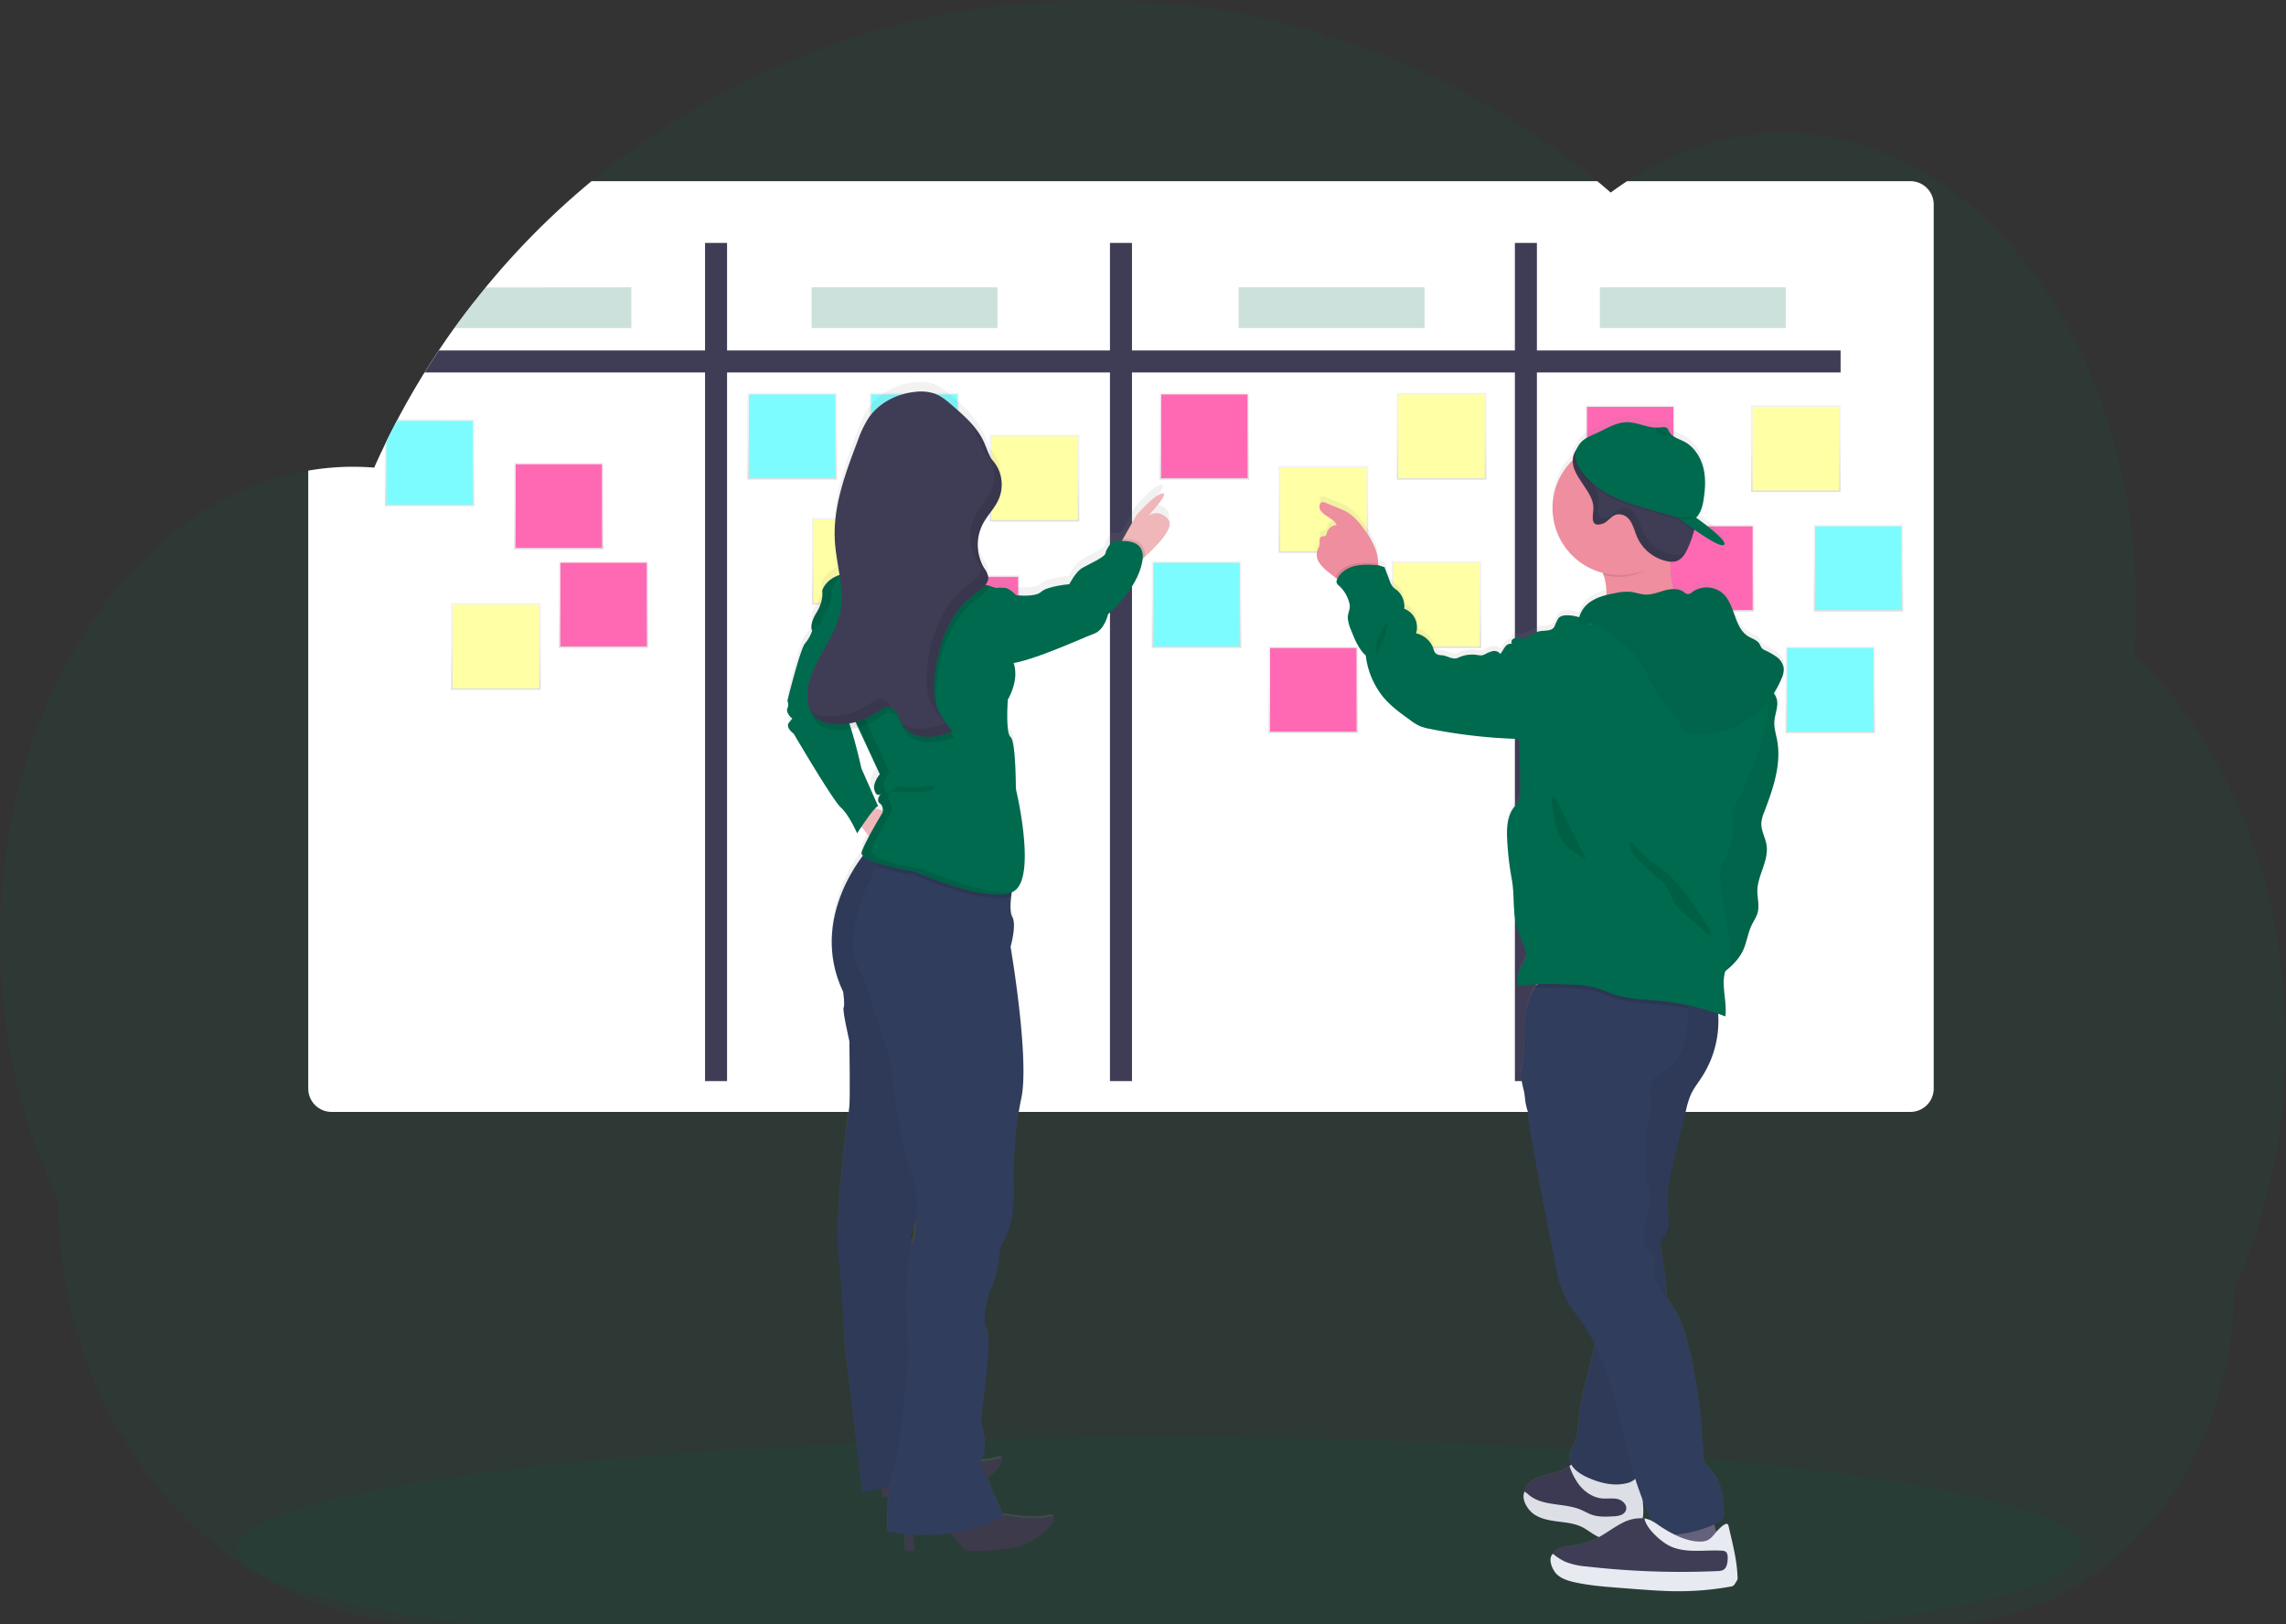 <svg id="a72efc3b-c8ca-4ac7-8d6e-ec44610d5e5f" data-name="Layer 1" xmlns="http://www.w3.org/2000/svg" xmlns:xlink="http://www.w3.org/1999/xlink" width="1177.82" height="836.94" viewBox="0 0 1177.82 836.94"><rect x="0" y="0" width="1177.82" height="836.94" fill="#333333" stroke="none"/><defs><linearGradient id="ea2a8d95-0699-482c-91e0-ca0cacc7c232" x1="232.43" y1="292.26" x2="232.43" y2="247.6" gradientUnits="userSpaceOnUse"><stop offset="0" stop-color="gray" stop-opacity="0.25"/><stop offset="0.54" stop-color="gray" stop-opacity="0.12"/><stop offset="1" stop-color="gray" stop-opacity="0.1"/></linearGradient><linearGradient id="b656a8ae-b549-4f4b-a44e-d2f1362afc31" x1="408.15" y1="247.13" x2="408.15" y2="202.46" xlink:href="#ea2a8d95-0699-482c-91e0-ca0cacc7c232"/><linearGradient id="b10a0065-53c1-4d9e-b99d-b718a629214b" x1="616.5" y1="333.84" x2="616.5" y2="289.17" xlink:href="#ea2a8d95-0699-482c-91e0-ca0cacc7c232"/><linearGradient id="bfbeeaf2-a683-44d0-8e10-e16cdf93710e" x1="829.09" y1="363.41" x2="829.09" y2="318.75" xlink:href="#ea2a8d95-0699-482c-91e0-ca0cacc7c232"/><linearGradient id="fb4cfe3a-7af2-4b22-b7a9-00d134c7f93e" x1="886.06" y1="392.32" x2="886.06" y2="347.66" xlink:href="#ea2a8d95-0699-482c-91e0-ca0cacc7c232"/><linearGradient id="bf81fb29-ed39-4b28-8488-01fed2cfb575" x1="957.49" y1="315.08" x2="957.49" y2="270.41" xlink:href="#ea2a8d95-0699-482c-91e0-ca0cacc7c232"/><linearGradient id="b71406f3-4257-4384-ba99-31ba324d4435" x1="943.03" y1="377.73" x2="943.03" y2="333.07" xlink:href="#ea2a8d95-0699-482c-91e0-ca0cacc7c232"/><linearGradient id="eb943baf-c412-4f05-8efc-9ee158cc9537" x1="471.08" y1="247.13" x2="471.08" y2="202.46" xlink:href="#ea2a8d95-0699-482c-91e0-ca0cacc7c232"/><linearGradient id="b69c398c-54a9-47dd-afd9-5e0a5757f9a8" x1="255.53" y1="355.4" x2="255.53" y2="310.73" xlink:href="#ea2a8d95-0699-482c-91e0-ca0cacc7c232"/><linearGradient id="e3af3aa4-a222-4e60-9637-0eaa2901e9f3" x1="441.44" y1="311.5" x2="441.44" y2="266.84" xlink:href="#ea2a8d95-0699-482c-91e0-ca0cacc7c232"/><linearGradient id="ad37da05-9f52-438b-b0f9-c6be067943d0" x1="681.87" y1="284.81" x2="681.87" y2="240.15" xlink:href="#ea2a8d95-0699-482c-91e0-ca0cacc7c232"/><linearGradient id="a265d039-0f6d-45fd-ab7e-3e2cd81e15a7" x1="925.27" y1="253.49" x2="925.27" y2="208.83" xlink:href="#ea2a8d95-0699-482c-91e0-ca0cacc7c232"/><linearGradient id="babc5ba7-c6fe-48e2-92bf-72856f98d351" x1="742.73" y1="247.13" x2="742.73" y2="202.46" xlink:href="#ea2a8d95-0699-482c-91e0-ca0cacc7c232"/><linearGradient id="ec9e310d-9a5b-45f6-8698-da6dc9c57588" x1="740.12" y1="333.84" x2="740.12" y2="289.17" xlink:href="#ea2a8d95-0699-482c-91e0-ca0cacc7c232"/><linearGradient id="b3661b6d-d573-4e01-a978-b086bfcbdc08" x1="533.02" y1="268.69" x2="533.02" y2="224.03" xlink:href="#ea2a8d95-0699-482c-91e0-ca0cacc7c232"/><linearGradient id="b8b14048-6787-4a2b-bd44-c1ec7ea7272f" x1="287.92" y1="283.06" x2="287.92" y2="238.4" xlink:href="#ea2a8d95-0699-482c-91e0-ca0cacc7c232"/><linearGradient id="fe094bed-fd2f-41a8-9bb1-a3b86eba6c14" x1="310.98" y1="333.84" x2="310.98" y2="289.17" xlink:href="#ea2a8d95-0699-482c-91e0-ca0cacc7c232"/><linearGradient id="b9692457-795f-4873-987a-fd1d41e3d8dd" x1="502.32" y1="341.08" x2="502.32" y2="296.42" xlink:href="#ea2a8d95-0699-482c-91e0-ca0cacc7c232"/><linearGradient id="b4b795d7-efc6-49d3-84fc-f260d7c9dd5c" x1="839.93" y1="253.49" x2="839.93" y2="208.83" xlink:href="#ea2a8d95-0699-482c-91e0-ca0cacc7c232"/><linearGradient id="e5745201-e903-41b8-9c5c-e2d7c4777962" x1="880.75" y1="315.08" x2="880.75" y2="270.41" xlink:href="#ea2a8d95-0699-482c-91e0-ca0cacc7c232"/><linearGradient id="b3cc34d3-f838-4603-bb51-088152e015c9" x1="620.53" y1="247.13" x2="620.53" y2="202.46" xlink:href="#ea2a8d95-0699-482c-91e0-ca0cacc7c232"/><linearGradient id="b3771d5f-6b05-4923-81a0-f9623be616e8" x1="676.65" y1="377.73" x2="676.65" y2="333.07" xlink:href="#ea2a8d95-0699-482c-91e0-ca0cacc7c232"/><linearGradient id="a5464100-bfa1-4039-8123-dc9b79f8f7ac" x1="378.28" y1="850.01" x2="378.28" y2="245.95" gradientTransform="matrix(-1, 0, 0, 1, 1188.16, 0)" xlink:href="#ea2a8d95-0699-482c-91e0-ca0cacc7c232"/><linearGradient id="f7a9ddad-0622-4a2a-ab1d-dd2f922ca980" x1="499.11" y1="829.74" x2="499.11" y2="228.24" gradientTransform="matrix(-1, 0, 0, 1, 1014.03, 0)" xlink:href="#ea2a8d95-0699-482c-91e0-ca0cacc7c232"/></defs><title>scrum board</title><path d="M1188.91,569.07a320.15,320.15,0,0,1-7.07,67.29q-2.38,11.11-5.53,21.78-3.9,13.3-8.92,25.79-2.55,6.36-5.39,12.5A190.7,190.7,0,0,1,1149.83,764c-14.35,38-40.48,69-73.18,87.11A137,137,0,0,1,1010,868.47H234.68c-41.44,0-79.85-14.73-111.34-39.83a205.27,205.27,0,0,1-25.57-24.35A217.49,217.49,0,0,1,69.66,764c-18.14-33.35-28.59-72.61-28.59-114.63C22.12,611,11.09,565,11.09,515.5c0-62.39,17.56-119.29,46.41-162.38a222.06,222.06,0,0,1,19.71-25.33,192.82,192.82,0,0,1,22.54-21.32,171.51,171.51,0,0,1,20-13.86c2.89-1.7,5.79-3.3,8.74-4.79q3.88-2,7.86-3.73,4.77-2.1,9.66-3.85t9.65-3.07A136.49,136.49,0,0,1,169.91,274c4-.69,8-1.2,12-1.53q4.77-.39,9.62-.45c.59,0,1.16,0,1.75,0,3.56,0,7.1.17,10.61.44.37-.86.77-1.72,1.14-2.58,1.4-3.08,2.85-6.14,4.31-9.16a.35.35,0,0,0,0-.08c.25-.52.5-1,.76-1.55,1.18-2.46,2.41-4.9,3.67-7.32.58-1.12,1.15-2.23,1.74-3.34.13-.26.26-.51.41-.77.6-1.15,1.21-2.29,1.83-3.43q4.63-8.53,9.63-16.8c.29-.47.56-.94.85-1.4.52-.85,1-1.7,1.58-2.54,1.38-2.24,2.8-4.47,4.23-6.68,1-1.56,2-3.12,3.08-4.66q3.9-5.85,8-11.55t8.52-11.4c.4-.52.8-1,1.22-1.55l4.27-5.37h0l.59-.73h0l1.55-1.89c2.29-2.79,4.64-5.55,7-8.28a402.78,402.78,0,0,1,38.3-38.55c.53-.49,1.07-1,1.6-1.42,2.54-2.21,5.12-4.39,7.7-6.53a403.55,403.55,0,0,1,44.41-32c1.06-.68,2.14-1.34,3.23-2a403.86,403.86,0,0,1,42.49-22.6Q418,62.76,430.25,58.06c5.42-2.06,10.86-4,16.37-5.84Q459.4,48,472.5,44.57a404.94,404.94,0,0,1,78.24-12.32q12-.72,24.27-.72A406.42,406.42,0,0,1,692,48.62a4.08,4.08,0,0,0,3.63,2.18H699c1.46.46,2.91.94,4.37,1.42q12.23,4.06,24.11,8.89l2,.82a405.55,405.55,0,0,1,104.56,62.86q3.51,2.89,6.92,5.87,4.14-3.07,8.42-5.87a154,154,0,0,1,34.88-17.18,138.67,138.67,0,0,1,78.24-3.54c33.25,8.15,63.35,28.37,87.66,57.12a234.54,234.54,0,0,1,26.29,38.56c.55,1,1.1,2,1.63,3a271.55,271.55,0,0,1,16.74,38.55c.17.48.34,1,.49,1.44a298.58,298.58,0,0,1,10.3,38.53c.12.66.26,1.33.38,2a317.85,317.85,0,0,1,4.92,38.55c0,.47,0,.94.08,1.41q.63,10.06.64,20.34,0,9.2-.51,18.22c0,.67-.08,1.35-.13,2-.09,1.75-.22,3.5-.35,5.24a205.42,205.42,0,0,1,21.38,23.28q4.37,5.53,8.46,11.45a249.89,249.89,0,0,1,21.8,38.55C1179.19,479.26,1188.91,522.64,1188.91,569.07Z" transform="translate(-11.09 -31.53)" fill="#006A4E" opacity="0.1"/><path d="M1083.91,829.83c0,14.85-45.92,28.4-121.38,38.64h-708c-75.45-10.24-121.37-23.79-121.37-38.64,0-11.31,26.64-21.87,72.7-30.79h0l1.3-.25c13-2.49,27.53-4.85,43.41-7.06l1.21-.17h0q18.9-2.61,40.21-4.93l1.34-.14q8.22-.9,16.78-1.74h0l2.2-.21c41.55-4,88.78-7.24,140-9.41h.06q10.76-.45,21.75-.84,12.22-.45,24.74-.8c6.37-.19,12.82-.35,19.29-.5h.15c29.19-.69,59.35-1.05,90.19-1.05,76.26,0,148.34,2.19,212.21,6.08h.18c9.82.6,19.46,1.23,28.86,1.91l8,.59q15.91,1.2,31,2.54h0C1007.07,793.59,1083.91,810.62,1083.91,829.83Z" transform="translate(-11.09 -31.53)" fill="#006A4E" opacity="0.1"/><path d="M328,136.85v30.33a4.1,4.1,0,0,1-4.1,4.11H268.38a402.78,402.78,0,0,1,38.3-38.55h17.23A4.1,4.1,0,0,1,328,136.85Z" transform="translate(-11.09 -31.53)" fill="none" stroke="#fff" stroke-miterlimit="10" opacity="0.03"/><path d="M1007.4,136.79V592.41a12,12,0,0,1-12,12H181.91a12,12,0,0,1-12-12V274c4-.69,8-1.2,12-1.53q4.77-.39,9.62-.45c.59,0,1.16,0,1.75,0,3.56,0,7.1.17,10.61.44.37-.86.77-1.72,1.14-2.58,1.4-3.08,2.85-6.14,4.31-9.16a.35.35,0,0,0,0-.08c.25-.52.5-1,.76-1.55,1.18-2.46,2.41-4.9,3.67-7.32.58-1.12,1.15-2.23,1.74-3.34.13-.26.26-.51.41-.77.6-1.15,1.21-2.29,1.83-3.43q4.63-8.53,9.63-16.8c.29-.47.56-.94.85-1.4.52-.85,1-1.7,1.58-2.54,1.38-2.24,2.8-4.47,4.23-6.68,1-1.56,2-3.12,3.08-4.66q3.9-5.85,8-11.55t8.52-11.4c.4-.52.8-1,1.22-1.55l4.27-5.37h0l.59-.73h0l1.55-1.89c2.29-2.79,4.64-5.55,7-8.28a402.78,402.78,0,0,1,38.3-38.55c.53-.49,1.07-1,1.6-1.42,2.54-2.21,5.12-4.39,7.7-6.53H834.07q3.51,2.89,6.92,5.87,4.14-3.07,8.42-5.87h146A12,12,0,0,1,1007.4,136.79Z" transform="translate(-11.09 -31.53)" fill="#fff"/><path d="M959.43,212.09v11.34H229.88c1.38-2.24,2.8-4.47,4.24-6.68,1-1.56,2-3.12,3.07-4.66Z" transform="translate(-11.09 -31.53)" fill="#3f3d56"/><rect x="581.36" y="366.94" width="431.85" height="11.34" transform="translate(1158.8 -456.2) rotate(90)" fill="#3f3d56"/><rect x="372.73" y="366.94" width="431.85" height="11.34" transform="translate(950.17 -247.57) rotate(90)" fill="#3f3d56"/><rect x="164.1" y="366.94" width="431.85" height="11.34" transform="translate(741.54 -38.94) rotate(90)" fill="#3f3d56"/><path d="M255.49,247.6v44.66H209.37v-31.6s0-.05,0-.08c.25-.52.5-1,.76-1.55,1.19-2.46,2.41-4.9,3.68-7.32.57-1.12,1.14-2.23,1.73-3.34.13-.26.27-.51.41-.77Z" transform="translate(-11.09 -31.53)" fill="url(#ea2a8d95-0699-482c-91e0-ca0cacc7c232)"/><path d="M254.7,248.37v43.12H210.17V259c1.19-2.46,2.41-4.9,3.68-7.32.57-1.12,1.14-2.23,1.73-3.34Z" transform="translate(-11.09 -31.53)" fill="#7cfcff"/><rect x="385.08" y="202.46" width="46.13" height="44.66" fill="url(#b656a8ae-b549-4f4b-a44e-d2f1362afc31)"/><rect x="385.88" y="203.23" width="44.54" height="43.12" fill="#7cfcff"/><rect x="593.43" y="289.17" width="46.13" height="44.66" fill="url(#b10a0065-53c1-4d9e-b99d-b718a629214b)"/><rect x="594.23" y="289.94" width="44.54" height="43.12" fill="#7cfcff"/><rect x="806.03" y="318.75" width="46.13" height="44.66" fill="url(#bfbeeaf2-a683-44d0-8e10-e16cdf93710e)"/><rect x="806.82" y="319.52" width="44.54" height="43.12" fill="#7cfcff"/><rect x="862.99" y="347.66" width="46.13" height="44.66" fill="url(#fb4cfe3a-7af2-4b22-b7a9-00d134c7f93e)"/><rect x="863.79" y="348.43" width="44.54" height="43.12" fill="#7cfcff"/><rect x="934.43" y="270.41" width="46.13" height="44.66" fill="url(#bf81fb29-ed39-4b28-8488-01fed2cfb575)"/><rect x="935.22" y="271.18" width="44.54" height="43.12" fill="#7cfcff"/><rect x="919.97" y="333.07" width="46.13" height="44.66" fill="url(#b71406f3-4257-4384-ba99-31ba324d4435)"/><rect x="920.76" y="333.84" width="44.54" height="43.12" fill="#7cfcff"/><rect x="448.01" y="202.46" width="46.13" height="44.66" fill="url(#eb943baf-c412-4f05-8efc-9ee158cc9537)"/><rect x="448.81" y="203.23" width="44.54" height="43.12" fill="#7cfcff"/><rect x="232.47" y="310.73" width="46.13" height="44.66" fill="url(#b69c398c-54a9-47dd-afd9-5e0a5757f9a8)"/><rect x="233.26" y="311.5" width="44.54" height="43.12" fill="#ffffa5"/><rect x="418.37" y="266.84" width="46.13" height="44.66" fill="url(#e3af3aa4-a222-4e60-9637-0eaa2901e9f3)"/><rect x="419.17" y="267.61" width="44.54" height="43.12" fill="#ffffa5"/><rect x="658.81" y="240.15" width="46.13" height="44.66" fill="url(#ad37da05-9f52-438b-b0f9-c6be067943d0)"/><rect x="659.6" y="240.92" width="44.54" height="43.12" fill="#ffffa5"/><rect x="902.2" y="208.83" width="46.13" height="44.66" fill="url(#a265d039-0f6d-45fd-ab7e-3e2cd81e15a7)"/><rect x="903" y="209.6" width="44.54" height="43.12" fill="#ffffa5"/><rect x="719.67" y="202.46" width="46.13" height="44.66" fill="url(#babc5ba7-c6fe-48e2-92bf-72856f98d351)"/><rect x="720.46" y="203.23" width="44.54" height="43.12" fill="#ffffa5"/><rect x="717.05" y="289.17" width="46.13" height="44.66" fill="url(#ec9e310d-9a5b-45f6-8698-da6dc9c57588)"/><rect x="717.85" y="289.94" width="44.54" height="43.12" fill="#ffffa5"/><rect x="509.95" y="224.03" width="46.13" height="44.66" fill="url(#b3661b6d-d573-4e01-a978-b086bfcbdc08)"/><rect x="510.75" y="224.79" width="44.54" height="43.12" fill="#ffffa5"/><rect x="264.85" y="238.4" width="46.13" height="44.66" fill="url(#b8b14048-6787-4a2b-bd44-c1ec7ea7272f)"/><rect x="265.65" y="239.17" width="44.54" height="43.12" fill="#ff69b4"/><rect x="287.92" y="289.17" width="46.13" height="44.66" fill="url(#fe094bed-fd2f-41a8-9bb1-a3b86eba6c14)"/><rect x="288.71" y="289.94" width="44.54" height="43.12" fill="#ff69b4"/><rect x="479.26" y="296.42" width="46.13" height="44.66" fill="url(#b9692457-795f-4873-987a-fd1d41e3d8dd)"/><rect x="480.05" y="297.19" width="44.54" height="43.12" fill="#ff69b4"/><rect x="816.86" y="208.83" width="46.13" height="44.66" fill="url(#b4b795d7-efc6-49d3-84fc-f260d7c9dd5c)"/><rect x="817.66" y="209.6" width="44.54" height="43.12" fill="#ff69b4"/><rect x="857.68" y="270.41" width="46.13" height="44.66" fill="url(#e5745201-e903-41b8-9c5c-e2d7c4777962)"/><rect x="858.48" y="271.18" width="44.54" height="43.12" fill="#ff69b4"/><rect x="597.46" y="202.46" width="46.13" height="44.66" fill="url(#b3cc34d3-f838-4603-bb51-088152e015c9)"/><rect x="598.26" y="203.23" width="44.54" height="43.12" fill="#ff69b4"/><rect x="653.59" y="333.07" width="46.13" height="44.66" fill="url(#b3771d5f-6b05-4923-81a0-f9623be616e8)"/><rect x="654.38" y="333.84" width="44.54" height="43.12" fill="#ff69b4"/><path d="M930.21,373.5a8.83,8.83,0,0,0-3.52-5.92,35.06,35.06,0,0,0-6.12-3.54,5,5,0,0,1-1.78-1.27,15.91,15.91,0,0,1-1-1.92c-1.2-2.09-3.8-2.75-5.84-4-3.64-2.21-5.32-6.13-6.83-10.25-.1-.26-.18-.52-.28-.77-1.47-4.08-2.87-8.26-5.92-11.12a12.7,12.7,0,0,0-15.88-.85,3.74,3.74,0,0,1-2.24,1.11,4.23,4.23,0,0,1-2.15-1.16,8.77,8.77,0,0,0-5.36-1.48,51.08,51.08,0,0,1-1.51-11.15v-.1s0,0,0,0a0,0,0,0,1,0,0,0,0,0,0,1,0,0h0a.15.15,0,0,1,0-.07h0c0-.93,0-1.85,0-2.78H872l.41,0a7.15,7.15,0,0,0,2.21-.25,6,6,0,0,0,.87-.32h0c2.69-1.27,4.32-4.27,5.53-7.11.8-1.88,1.54-3.81,2.17-5.78.08-.25.15-.5.24-.76h0c.11-.4.24-.81.34-1.22,0-.13.07-.26.1-.39s.07-.25.1-.38l.09-.42.51.36h0l.09.05,1.1.77c5.16,3.53,10.58,6.86,12.82,6.94h0a1.16,1.16,0,0,0,.66-.13c1.45-.8-1.33-3.78-4.82-6.81-.29-.26-.6-.51-.91-.77-2.59-2.19-5.38-4.31-7-5.53l-1.5-1.09c2-1.83,3.16-5.11,3.68-8a62.07,62.07,0,0,0,.94-8.39v-.14a33.85,33.85,0,0,0-.81-9c-1.36-5.72-4.8-11.18-10-13.86-1.5-.78-3.21-1.39-4.69-2.23-.28-.16-.53-.33-.79-.5h0a6.94,6.94,0,0,1-1.3-1.11,4.53,4.53,0,0,1-.66-.9,2.68,2.68,0,0,1-.26-.47,6.06,6.06,0,0,0-.74-1.43c-1-1.11-2.68-.78-4.13-.6l-.48,0h-.39l-.38,0c-5.19.12-10.2-2.78-15.45-2.78-5.74,0-10.63,3.33-15.69,5.61-1,.47-2,.89-2.89,1.32-.76.36-1.47.72-2.16,1.11h0a9.21,9.21,0,0,0-.78.49h0a11.1,11.1,0,0,0-4.28,5,10.3,10.3,0,0,0-2.11,4.07,10.06,10.06,0,0,0-.27,2.09A34.67,34.67,0,0,0,811,290.37c0,.49,0,1,0,1.44v.07a34.7,34.7,0,0,0,24.69,31.76h0c.39.12.79.24,1.2.34.1.34.24.68.34,1,.21.65.41,1.29.56,1.94h0c.1.32.17.65.24,1a27.07,27.07,0,0,1,.72,6.79c0,.2,0,.39,0,.6,0,0,0,0,0,0h0s0,.05,0,.07a26.36,26.36,0,0,0-7.5,3,14.47,14.47,0,0,0-6.31,7.77,6.23,6.23,0,0,0-.2.73,20.08,20.08,0,0,0-5.71-1c-1.77-.06-3.75.13-4.92,1.47a4.44,4.44,0,0,0-.91,1.89c-.68.61-.8,1.68-1.27,2.5-1.46,2.56-5.26,1.72-8.12,2.42a5.63,5.63,0,0,0-.85.28h0c-2.71,1-5,3.4-7.88,3.42a20.13,20.13,0,0,0-3.45-.19l-.21.05c-1.19.3-2.14,1.94-1.22,2.76-1.41-.32-2.79.63-3.69,1.77s-1.45,2.5-2.42,3.57a3.74,3.74,0,0,0-3.79-1.47,13.74,13.74,0,0,0-4,1.58,5.49,5.49,0,0,1-1.77.62,7.66,7.66,0,0,1-2.13-.19,17.2,17.2,0,0,0-10.09,1.41c-2.76,1.31-5.43-1.1-8.48-1.29a4.7,4.7,0,0,1-3.1-1,1.34,1.34,0,0,1-.23-.25,4.51,4.51,0,0,1-.44-.77c-.2-.46-.33-1-.5-1.43a12.15,12.15,0,0,0-8.39-7.76l-.5-.12a8.85,8.85,0,0,0,.42-1.76s0,0,0,0a0,0,0,0,0,0,0,10.39,10.39,0,0,0-6.51-11,11,11,0,0,0-3.8-9.63,16.84,16.84,0,0,1-1.82-1.43l-.1-.08a4.64,4.64,0,0,1-.69-.91s0,0,0,0a14.07,14.07,0,0,1-1.06-2.33c-.89-2.38-1.8-4.76-2.69-7.14-1.2-.24-2.13-.74-3.27-.93,0-.24,0-.48,0-.73a23.72,23.72,0,0,0-1.23-7.17,33.1,33.1,0,0,0-3.89-7.72v0c-.25-.4-.51-.79-.78-1.18h0c-.34-.53-.71-1-1.07-1.56-2.58-3.59-5.45-7.14-9.27-9.31a36.14,36.14,0,0,0-3.95-1.82l-7-2.87a3.29,3.29,0,0,0-1.25-.34c-1.68,0-2.13,2.31-1.46,3.9a3.94,3.94,0,0,0,.29.54c2.13,3.12,6.9,4,8.23,7.53a4.81,4.81,0,0,0-1.83.39,5.3,5.3,0,0,0-3.13,3.48,2.87,2.87,0,0,1-.66,1.56c-.63.49-1.58.21-2.27.59-1.24.66-.71,2.51-.84,3.91-.12,1.25-.89,2.33-1.27,3.52a6.2,6.2,0,0,0-.15,2.84l.06.3v0a3.43,3.43,0,0,0,.09.44A9.06,9.06,0,0,0,691,319a22.43,22.43,0,0,0,4.56,4.62c1.14.94,2.3,1.89,3.52,2.75.35.24.69.47,1,.7a1.18,1.18,0,0,0-.11.19c0,.14-.11.28-.17.43h0s0,0,0,0a2.2,2.2,0,0,0-.12,1.24,2,2,0,0,0,.39.82l0,0a7.47,7.47,0,0,0,.88.9,18,18,0,0,1,5.48,9.9,6.06,6.06,0,0,1-.08,2.24h0v0a18.42,18.42,0,0,0-.89,4.54,7.14,7.14,0,0,0,.14,1.12v0a23.74,23.74,0,0,0,1.58,5.17c1.86,4.72,3.83,9.6,7.54,13a42.1,42.1,0,0,0,8.46,20.83c3.89,5,9.1,8.78,14.25,12.49a26.68,26.68,0,0,0,5.26,3.3,30.26,30.26,0,0,0,5.22,1.41,268,268,0,0,0,43.65,5.1l2,.07h.1c0,.77.07,1.54.1,2.31q.51,11.53.47,23.08v.73c0,.45,0,.89,0,1.34a11.59,11.59,0,0,1-.62,4.43,12.83,12.83,0,0,1-2.08,3c-.19.24-.4.49-.59.74-3,4-3.58,9.33-3.48,14.47v.09c0,.77,0,1.54.08,2.3A157.19,157.19,0,0,0,790,482.8c1.18,6.42.68,13.34,1.6,19.84a32,32,0,0,0,1.6,6.52q1.81,4.87,3.62,9.73a8.54,8.54,0,0,1,.72,2.87,4.8,4.8,0,0,1-.07.93h0v0c-.32,1.73-1.49,3.27-2.39,4.83a16.72,16.72,0,0,0-2.11,8.84c0,.08,0,.16,0,.25h0a1.44,1.44,0,0,0,.24.72c.39.54,1.21.49,1.86.39a74.12,74.12,0,0,1,7.85-.73h0l.28,0c-.09.11-.19.22-.28.34h0c-.3.41-.6.85-.89,1.33h0l-.14.24a30,30,0,0,0-1.73,3.54,33.47,33.47,0,0,0-2.3,6.35,5.8,5.8,0,0,0-.23,1c-.16.66-.3,1.32-.4,2a63.51,63.51,0,0,0-.72,10.4v.62c0,.22,0,.43,0,.65,0,0,0,0,0,.06v.11c-.08,1.55-.16,3.12-.25,4.64-.29,5.56-.63,10.55-1.19,12.28a10.1,10.1,0,0,0-.34,3.4V584a27.84,27.84,0,0,0,.64,4.53c.31,1.58.72,3.21,1.13,4.82l0,.16c0,.6.06,1.19.12,1.78v.08a29.36,29.36,0,0,0,1.59,7.73s0,.08,0,.12c0,.4,0,.79,0,1.19a1.34,1.34,0,0,0,0,.2v0c0,.72.09,1.45.16,2.17.22,2.11.57,4.21,1,6.31,0,.12,0,.23,0,.35q3,16.66,6.1,33.31c.12.67.25,1.33.38,2q3.36,17.82,7,35.59c.21,1,.4,2,.62,3,.11.47.21.95.33,1.42s.28,1.15.42,1.72a49.45,49.45,0,0,0,9.11,18,82.34,82.34,0,0,1,9.5,15.22c0,.15-.07.29-.11.44h0c-.22,1.06-.46,2.11-.71,3.16l-.06.24c-2.66,11.29-6.21,22.42-7.44,34-.09.83-.16,1.66-.24,2.5-.36,3.79-.71,7.6-2.2,11.08-.43,1-.95,1.95-1.4,2.94a10.69,10.69,0,0,0-1.07,3.63,2.79,2.79,0,0,0,0,.5.57.57,0,0,0,0,.13.43.43,0,0,0,0,.05s0,0,0,0a7.22,7.22,0,0,0,1,3.54l-.13.1c-.27.21-.53.41-.78.62l-.5.42c-3.45,2.74-8.07,3.3-12.34,4.41s-8.83,3.36-10.15,7.58c-.08.27-.14.54-.2.82a2.76,2.76,0,0,0-.06.4s0,0,0,0v0a7.28,7.28,0,0,0-.09,1.23v.09a1.23,1.23,0,0,0,0,.19,11.39,11.39,0,0,0,5,8.35c3.54,2.43,8,3.19,12.2,3.74s8.64,1,12.5,2.87c3.32,1.65,6.13,4.36,9.65,5.55.21.07.42.11.64.17l-.19.11c-.48.29-1,.57-1.45.83l-.78.43a36.56,36.56,0,0,1-11.65,3.71c-4.12.57-9,.84-11.13,4.42v0a.71.71,0,0,0-.08.18h0a2.38,2.38,0,0,0-.23.55l0,.08a1.17,1.17,0,0,0-.09.24,1.43,1.43,0,0,0-.09.27,1.89,1.89,0,0,1,0,.23,4.28,4.28,0,0,0-.17.79,6.62,6.62,0,0,0,.07,2.08,9.32,9.32,0,0,0,2.69,4.87c2.5,2.35,6,3.37,9.28,4.1,7.59,1.67,15.35,2.27,23.1,2.87l7.53.58c2.69.21,5.39.41,8.08.6,1.91.12,3.82.24,5.73.33s3.64.15,5.46.19h.08c.92,0,1.84,0,2.76,0h0q7,0,13.91-.59c4.47-.4,8.89-1,13.29-1.78a3,3,0,0,0,2.16-1,2,2,0,0,0,.13-.25.85.85,0,0,0,.06-.17.36.36,0,0,0,0-.09,1.29,1.29,0,0,0,0-.19,2.54,2.54,0,0,0,0-.29v-.09c0-.21,0-.42,0-.62,0-.95,0-1.89-.07-2.84,0-.17,0-.35,0-.52l0-.64-.06-1.17c-.07-1.14-.14-2.29-.24-3.43l-.12-1.36c0-.15,0-.3,0-.45,0-.34-.06-.68-.1-1,0-.19,0-.39-.07-.59l-.18-1.61c-.14-1.18-.3-2.35-.47-3.52q-.55-3.84-1.35-7.63s0,0,0-.07,0,0,0-.06c-.19-.86-.38-1.71-.56-2.56-.63-2.7-4.31,1-6.37,3.31-.27-1.29-.55-2.57-.89-3.82h0s0-.1,0-.15c.55-.25,1.09-.51,1.62-.77a5.76,5.76,0,0,0,3-2.48,4.31,4.31,0,0,0,.32-1.34,5.87,5.87,0,0,0,0-.84c0-.22,0-.44,0-.66-.3-5.94-.66-12.09-3.48-17.3a36.8,36.8,0,0,0-6.87-8.38c0-.64-.07-1.28-.1-1.92-.3-6.36-.73-12.72-1.33-19.07a278,278,0,0,0-5.31-34.47c-.71-3.07-1.43-6.14-2.32-9.17,0,0,0,0,0,0A60,60,0,0,0,872.1,703c-.67-1-1.39-2-2.12-3q-.32-5.62-1-11.26c-.6-5.16-1.4-10.3-2.25-15.39-.07-.48-.16-1-.21-1.47v-.08a4.84,4.84,0,0,1,.24-2,11.83,11.83,0,0,1,2-2.69,11.37,11.37,0,0,0,2.11-7,2.81,2.81,0,0,0,0-.29c0-2.65-.39-5.45-.57-8.08,0-.74-.07-1.47-.07-2.21h0v-.08a0,0,0,0,0,0,0h0c0-.11,0-.22,0-.33,0-.77,0-1.53.05-2.29.28-5.9,1.68-11.76,3-17.52,1.43-6,2.88-11.91,4.3-17.87h0c.57-2.32,1.13-4.65,1.67-7,.21-.83.41-1.65.6-2.48a43.88,43.88,0,0,1,2.32-7.57c1.52-3.43,3.89-6.4,5.92-9.55a53.55,53.55,0,0,0,8.35-28.43h0a.17.17,0,0,0,0-.07s0-.08,0-.12a1.34,1.34,0,0,0,0-.2c0-.68,0-1.35,0-2h0c0-.52,0-1-.09-1.58,1.24.44,2.49.89,3.72,1.37a21.08,21.08,0,0,0,.16-2.26v-.08c.1-4.63-.91-9.55-1-14.21a.66.66,0,0,1,0-.14v-.13a24.61,24.61,0,0,1,.31-4.57,18.39,18.39,0,0,1,.51-2.07c.35-.28.7-.56,1-.85l0,0a28.73,28.73,0,0,0,8.25-10.22c1.8-4,2.32-8.57,4.2-12.57,1.06-2.25,2.56-4.33,3.19-6.75a10.82,10.82,0,0,0,.33-2.26v-.12a74.36,74.36,0,0,0-.5-7.54v0c0-.4,0-.81,0-1.21.1-6.94,4.42-13.44,4.9-20.21v-.09a16.22,16.22,0,0,0-.16-3.4c-.53-3.37-2.32-6.52-2.65-9.88,0,0,0,0,0,0v0a8,8,0,0,1-.06-1.29,19.64,19.64,0,0,1,1.57-6.07c3.49-9.23,6.94-18.94,7.2-28.67a.27.27,0,0,0,0-.09v-.21a36.09,36.09,0,0,0-.61-7.95c-.46-2.55-1.21-5.07-1.41-7.63a16.36,16.36,0,0,1,0-2c.16-2.81,1.19-5.56,1.46-8.32,0,0,0,0,0,0a11.36,11.36,0,0,0,0-2.67,8.42,8.42,0,0,0-.9-2.64h0a8.37,8.37,0,0,0-.76-1.2,45.55,45.55,0,0,0,4.07-7.8,14.6,14.6,0,0,0,1-3.2,0,0,0,0,1,0,0A7.41,7.41,0,0,0,930.21,373.5ZM861.79,814.72h0l-.1-.06a12.49,12.49,0,0,0-3.33-.95c-.28,0-.57-.06-.85-.08h-.06a16.57,16.57,0,0,0,.33-2.83c0-.56,0-1.13,0-1.7,0-.26,0-.52,0-.79,0-.11,0-.21,0-.32,0-.56-.05-1.13-.09-1.69s-.11-1.22-.15-1.83h0v0a2.62,2.62,0,0,1,0-.28c.13.38.27.76.43,1.14q1.85,4.82,4,9.49Zm23.15-519.36h0s0,0,0,0Z" transform="translate(-11.09 -31.53)" fill="url(#a5464100-bfa1-4039-8123-dc9b79f8f7ac)"/><path d="M838.79,337.4c-.13,5.07-1.85,10-2.12,15.06,15,.74,29.69-6.51,44.48-4.29-4.13-2.67-6.34-7.5-7.64-12.25a50.61,50.61,0,0,1-1.46-18.82,7.59,7.59,0,0,1,.18-1c.55-2.48,2-6,1.59-7.95-.5-2.58-2.94-2.07-5.13-1.92a194.12,194.12,0,0,0-19.94,2.57c-1.72.3-18.47,4.48-18.72,4.05,2.76,4.77,5.57,9.73,7.25,14.93A29.09,29.09,0,0,1,838.79,337.4Z" transform="translate(-11.09 -31.53)" fill="#ee8e9e"/><path d="M691,321.72a21.66,21.66,0,0,0,4.57,4.6c1.13.93,2.29,1.88,3.51,2.73a15,15,0,0,0,7.47,3c3.56.24,11.12-1.85,13.33-4.9a8.82,8.82,0,0,0,1.27-5.1,23.64,23.64,0,0,0-1.22-7.14,39.71,39.71,0,0,0-5.77-10.42c-2.57-3.58-5.43-7.1-9.26-9.27a35.92,35.92,0,0,0-3.94-1.81l-7-2.86a3.51,3.51,0,0,0-1.27-.33c-1.87,0-2.21,2.87-1.15,4.41,2.12,3.11,6.89,4,8.23,7.5a5.34,5.34,0,0,0-5,3.84,2.74,2.74,0,0,1-.67,1.56c-.61.49-1.57.21-2.27.58-1.23.66-.69,2.5-.82,3.9-.12,1.24-.9,2.31-1.28,3.5A7.44,7.44,0,0,0,691,321.72Z" transform="translate(-11.09 -31.53)" fill="#ee8e9e"/><path d="M897,830.52c-1.15-1.15-3-.95-4.64-.7a172.4,172.4,0,0,1-26.07,2.11c-1.09-5.34,2.08-10.53,3.1-15.88a14,14,0,0,1,1-4c1.22-2.36,4-3.44,6.6-4,4.7-1,12-2.74,14.67,2C894.85,815.76,895.86,824.18,897,830.52Z" transform="translate(-11.09 -31.53)" fill="#65617d"/><path d="M801.49,810.36c3.54,2.42,7.94,3.17,12.2,3.72s8.64.95,12.5,2.85c3.33,1.64,6.13,4.34,9.66,5.52,3.2,1.07,6.7.78,10,.16,4-.74,8.18-2.19,10.32-5.61,1.91-3,1.7-6.89,1.44-10.47-.31-4-.6-8.1-.9-12.15a5.93,5.93,0,0,0-.75-2.94c-2.87-4.17-9.83,1.75-13.55,1.74-5.91,0-12.25-3.2-16.5-7.12a5,5,0,0,0-1.28-1c-1.69-.76-3.37.64-4.87,1.86-.16.14-.33.27-.5.4-3.45,2.74-8.07,3.29-12.33,4.4s-8.83,3.34-10.15,7.54a6,6,0,0,0-.2.81C795.82,804,798.18,808.09,801.49,810.36Z" transform="translate(-11.09 -31.53)" fill="#3f3d56"/><path d="M801.49,810.36c3.54,2.42,7.94,3.17,12.2,3.72s8.64.95,12.5,2.85c3.33,1.64,6.13,4.34,9.66,5.52,3.2,1.07,6.7.78,10,.16,4-.74,8.18-2.19,10.32-5.61,1.91-3,1.7-6.89,1.44-10.47-.31-4-.6-8.1-.9-12.15a5.93,5.93,0,0,0-.75-2.94c-2.87-4.17-9.83,1.75-13.55,1.74-5.91,0-12.25-3.2-16.5-7.12a5,5,0,0,0-1.28-1c-1.69-.76-3.37.64-4.87,1.86-.16.14-.33.27-.5.4-3.45,2.74-8.07,3.29-12.33,4.4s-8.83,3.34-10.15,7.54a6,6,0,0,0-.2.81C795.82,804,798.18,808.09,801.49,810.36Z" transform="translate(-11.09 -31.53)" opacity="0.05"/><path d="M801.49,811.72c3.54,2.42,7.94,3.17,12.2,3.72s8.64.95,12.5,2.85c3.33,1.65,6.13,4.34,9.66,5.52,3.2,1.07,6.7.78,10,.16a16.56,16.56,0,0,0,10.32-7c1.91-3,1.7-6.89,1.44-10.47-.31-4-.6-8.1-.9-12.15a5.93,5.93,0,0,0-.75-2.94c-2.87-4.17-9.83,1.75-13.55,1.74-5.91,0-12.25-3.2-16.5-7.12a5,5,0,0,0-1.28-1c-1.69-.76-3.37.64-4.87,1.86a35,35,0,0,0,4.15,8.56c3,4.39,7.72,7.75,13,8.14,2.64.19,5.35-.33,7.9.35s4.93,3.29,4,5.77-4,3-6.58,3.09c-3.61.19-7.31.37-10.73-.75-2.09-.7-4-1.85-6-2.7-8.65-3.59-19.58-1.58-26.73-7.64a15.19,15.19,0,0,0-2.18-1.67C794.72,804,798.18,809.45,801.49,811.72Z" transform="translate(-11.09 -31.53)" fill="#e8eaf2"/><path d="M801.49,811.72c3.54,2.42,7.94,3.17,12.2,3.72s8.64.95,12.5,2.85c3.33,1.65,6.13,4.34,9.66,5.52,3.2,1.07,6.7.78,10,.16a16.56,16.56,0,0,0,10.32-7c1.91-3,1.7-6.89,1.44-10.47-.31-4-.6-8.1-.9-12.15a5.93,5.93,0,0,0-.75-2.94c-2.87-4.17-9.83,1.75-13.55,1.74-5.91,0-12.25-3.2-16.5-7.12a5,5,0,0,0-1.28-1c-1.69-.76-3.37.64-4.87,1.86a35,35,0,0,0,4.15,8.56c3,4.39,7.72,7.75,13,8.14,2.64.19,5.35-.33,7.9.35s4.93,3.29,4,5.77-4,3-6.58,3.09c-3.61.19-7.31.37-10.73-.75-2.09-.7-4-1.85-6-2.7-8.65-3.59-19.58-1.58-26.73-7.64a15.19,15.19,0,0,0-2.18-1.67C794.72,804,798.18,809.45,801.49,811.72Z" transform="translate(-11.09 -31.53)" opacity="0.05"/><path d="M895.39,546.93a53.18,53.18,0,0,1-7.3,39.26c-2,3.14-4.4,6.09-5.92,9.5a43.83,43.83,0,0,0-2.32,7.54l-6.56,27.19c-1.78,7.34-3.56,14.82-3,22.35.37,5.25,1.69,11.15-1.54,15.3a11.25,11.25,0,0,0-2,2.68,6.85,6.85,0,0,0,0,3.54c3.32,19.74,5.79,40.37-.21,59.47-5.44,17.31-5.76,36.49-10.38,54-.57,2.18-1.23,4.47-2.88,6a9.39,9.39,0,0,1-4.3,2c-6.82,1.63-14-.28-20.38-3.22-4.47-2.07-9.28-5.7-8.9-10.61.19-2.34,1.55-4.39,2.48-6.54,1.81-4.22,2-8.93,2.45-13.5,1.23-11.48,4.77-22.55,7.44-33.78s4.49-22.95,2.23-34.27a299.55,299.55,0,0,0-22-67.82,8.07,8.07,0,0,0-2-3c-.9-.74-2.09-1.08-2.86-2s-1-2.32-1.3-3.55c-1-3.58-3.95-6.22-5.93-9.37-5-7.94-3.42-18.12-3.23-27.5.18-9.13-1.13-18.34.36-27.34s6.65-18.2,15.33-21c4.3-1.39,8.95-1.08,13.45-.63C849.86,534,873,538.37,895.39,546.93Z" transform="translate(-11.09 -31.53)" fill="#303d5c"/><path d="M895.39,546.93a53.18,53.18,0,0,1-7.3,39.26c-2,3.14-4.4,6.09-5.92,9.5a43.83,43.83,0,0,0-2.32,7.54l-6.56,27.19c-1.78,7.34-3.56,14.82-3,22.35.37,5.25,1.69,11.15-1.54,15.3a11.25,11.25,0,0,0-2,2.68,6.85,6.85,0,0,0,0,3.54c3.32,19.74,5.79,40.37-.21,59.47-5.44,17.31-5.76,36.49-10.38,54-.57,2.18-1.23,4.47-2.88,6a9.39,9.39,0,0,1-4.3,2c-6.82,1.63-14-.28-20.38-3.22-4.47-2.07-9.28-5.7-8.9-10.61.19-2.34,1.55-4.39,2.48-6.54,1.81-4.22,2-8.93,2.45-13.5,1.23-11.48,4.77-22.55,7.44-33.78s4.49-22.95,2.23-34.27a299.55,299.55,0,0,0-22-67.82,8.07,8.07,0,0,0-2-3c-.9-.74-2.09-1.08-2.86-2s-1-2.32-1.3-3.55c-1-3.58-3.95-6.22-5.93-9.37-5-7.94-3.42-18.12-3.23-27.5.18-9.13-1.13-18.34.36-27.34s6.65-18.2,15.33-21c4.3-1.39,8.95-1.08,13.45-.63C849.86,534,873,538.37,895.39,546.93Z" transform="translate(-11.09 -31.53)" opacity="0.05"/><path d="M798.31,604.16a57.7,57.7,0,0,0,1.2,10.54q6.3,35.35,13.43,70.54c.42,2,.83,4.07,1.38,6.07a49.31,49.31,0,0,0,9.1,17.9c19.8,24.68,21.51,60.53,32.26,90.3.72,2,1.45,4,2.22,6a147.28,147.28,0,0,0,6.63,14.79,4.2,4.2,0,0,0,1.36,1.77,4.09,4.09,0,0,0,2.16.42A63,63,0,0,0,896,816.16a5.81,5.81,0,0,0,3-2.46,6.05,6.05,0,0,0,.31-2.84c-.3-5.9-.66-12-3.47-17.2a36.9,36.9,0,0,0-6.88-8.34c-.84-18.52-2.67-37.08-6.74-55.17-2.09-9.25-4.68-18.6-10-26.42-4-5.77-9.64-11.46-8.94-18.43.31-3,1.59-6.86-.9-8.66-1.09-.79-2.7-.89-3.43-2a3.79,3.79,0,0,1-.48-1.72,42.66,42.66,0,0,1,.88-14.29c.72-3.1,1.8-6.14,2.13-9.31s-.23-6.62-2.34-9c-.13-6.36,0-13-.09-19.3-.06-3.63-.13-7.31.89-10.78.49-1.67,1.22-3.26,1.59-5,1.33-6.1-2-13.42,2-18.26,1.65-2,4.19-3,6.34-4.46,4.31-2.88,7.13-7.58,8.7-12.51s2-10.15,2.47-15.32a15.94,15.94,0,0,0,0-3.31,5.93,5.93,0,0,0-.44-1.65c-1.23-2.76-4.53-3.83-7.47-4.54a241.41,241.41,0,0,0-57-6.66c-7.1-4.84-11.1-3.11-14.11,2a53.21,53.21,0,0,0-4,9.81c-1.38,4.15-1.46,27.41-2.8,31.58C793.35,587.38,798.38,598.46,798.31,604.16Z" transform="translate(-11.09 -31.53)" fill="#303d5c"/><path d="M926.7,392.54c.53,3.66-1.23,7.26-1.43,10.95-.17,3.22.86,6.37,1.45,9.55,2.29,12.4-2.11,24.95-6.6,36.73a18.9,18.9,0,0,0-1.56,6c-.12,3.85,2.09,7.37,2.7,11.17,1.27,8-4.61,15.49-4.74,23.58,0,3.72,1.12,7.51.19,11.11-.62,2.41-2.12,4.47-3.19,6.72-1.89,4-2.39,8.49-4.2,12.5-3.25,7.26-10.25,12-16.9,16.35-3.79-1.26-7.89-2.76-10-6.17a15.19,15.19,0,0,1-1.73-5.41c-1.44-8.27-1.39-16.71-1.34-25.1A155.85,155.85,0,0,1,880.53,479c1.34-9.12,4.3-17.91,6.42-26.88,2.68-11.31,4-23,8.22-33.85,3.66-9.54,9.37-18.1,15.38-26.29,2.29-3.13,4.1-7.6,8.55-6.88A9.32,9.32,0,0,1,926.7,392.54Z" transform="translate(-11.09 -31.53)" fill="#006A4E"/><path d="M926.7,392.54c.53,3.66-1.23,7.26-1.43,10.95-.17,3.22.86,6.37,1.45,9.55,2.29,12.4-2.11,24.95-6.6,36.73a18.9,18.9,0,0,0-1.56,6c-.12,3.85,2.09,7.37,2.7,11.17,1.27,8-4.61,15.49-4.74,23.58,0,3.72,1.12,7.51.19,11.11-.62,2.41-2.12,4.47-3.19,6.72-1.89,4-2.39,8.49-4.2,12.5-3.25,7.26-10.25,12-16.9,16.35-3.79-1.26-7.89-2.76-10-6.17a15.19,15.19,0,0,1-1.73-5.41c-1.44-8.27-1.39-16.71-1.34-25.1A155.85,155.85,0,0,1,880.53,479c1.34-9.12,4.3-17.91,6.42-26.88,2.68-11.31,4-23,8.22-33.85,3.66-9.54,9.37-18.1,15.38-26.29,2.29-3.13,4.1-7.6,8.55-6.88A9.32,9.32,0,0,1,926.7,392.54Z" transform="translate(-11.09 -31.53)" opacity="0.05"/><path d="M830,312.81c2.76,4.77,5.57,9.73,7.25,14.93a34.41,34.41,0,0,0,8.23,1c10.77,0,18.4-6.13,24.73-13.87.55-2.49,4-4.8,3.58-6.76-.5-2.58-2.94-2.07-5.13-1.92a194.12,194.12,0,0,0-19.94,2.57C847,309.06,830.28,313.24,830,312.81Z" transform="translate(-11.09 -31.53)" opacity="0.1"/><circle cx="834.42" cy="261.76" r="34.51" fill="#ee8e9e"/><path d="M801.9,540.56c6-.35,12-.11,18,.13a60.54,60.54,0,0,1,11.16,1.15c4.53,1,8.77,3.09,13.24,4.38,7.16,2.09,14.72,2.18,22.13,2.91a126.53,126.53,0,0,1,14.49,2.27,5.93,5.93,0,0,0-.44-1.65c-1.23-2.76-4.53-3.83-7.47-4.54a241.41,241.41,0,0,0-57-6.66C808.91,533.71,804.91,535.44,801.9,540.56Z" transform="translate(-11.09 -31.53)" opacity="0.1"/><path d="M825.42,349.79c1.51,1.74,3.53,3.66,5.76,3.1a8.09,8.09,0,0,0,2.24-1.2c4-2.57,8.86-3.17,13.54-3.87a200,200,0,0,0,27.89-6.27,28.38,28.38,0,0,1,8.25-1.68c5.85,0,11,3.92,14.7,8.48s6.26,9.89,9.86,14.5c2.56,3.29,5.61,6.19,8,9.6,6,8.61,7.34,19.85,5.78,30.26s-5.72,20.21-9.84,29.9c-2.36,5.55-4.74,11.13-8,16.19,1.39,7.91.66,16.95-3.1,24-1.23,2.31-2.73,4.56-3.13,7.15a17.75,17.75,0,0,0,.21,5.24l1.76,12.49c.53,3.81,1.07,7.61,1.76,11.39,1.27,6.92,3,14.43-.21,20.69-3.84,7.49.19,17.1-.82,25.46a128.07,128.07,0,0,0-33.63-8c-7.42-.73-15-.82-22.13-2.9-4.47-1.3-8.7-3.36-13.24-4.4a61.33,61.33,0,0,0-11.17-1.14c-8.27-.33-16.6-.66-24.78.56-.67.1-1.47.15-1.87-.39a1.79,1.79,0,0,1-.25-1,16.45,16.45,0,0,1,2.12-8.78c1-1.84,2.49-3.65,2.45-5.76a8.66,8.66,0,0,0-.72-2.86l-3.62-9.68c-3.07-8.16-1.61-17.65-3.2-26.22a154,154,0,0,1-2.38-20.29c-.3-5.82-.11-12.13,3.4-16.78a19,19,0,0,0,2.65-3.69,11.09,11.09,0,0,0,.63-4.41q.12-17.46-1-34.91c3.07-5.5,6.26-11.13,9.32-16.63,3.56-6.4,7.18-12.93,8.62-20.11,1-4.76.92-9.65,1.6-14.45a6.25,6.25,0,0,1,1.22-3.38c1.17-1.32,3.14-1.51,4.91-1.46A21.54,21.54,0,0,1,825.42,349.79Z" transform="translate(-11.09 -31.53)" fill="#006A4E"/><path d="M699.07,329.05a15,15,0,0,0,7.47,3c3.56.24,11.12-1.85,13.33-4.9a8.82,8.82,0,0,0,1.27-5.1,6.17,6.17,0,0,0-1.48-.29c-3.87-.23-7.82-.46-11.58.47s-7.4,3.21-9,6.75Z" transform="translate(-11.09 -31.53)" opacity="0.1"/><path d="M813.9,403.7c-2.11,2.61-4.29,5.31-7.27,6.85-3.43,1.78-7.47,1.82-11.33,1.74a270.92,270.92,0,0,1-47.35-5.2,29.25,29.25,0,0,1-5.21-1.4,27.75,27.75,0,0,1-5.27-3.28c-5.13-3.69-10.34-7.45-14.25-12.43a41.83,41.83,0,0,1-8.44-20.71c-3.72-3.42-5.69-8.29-7.55-13a20.08,20.08,0,0,1-1.72-6.31c-.1-2.23,1.38-4.57,1-6.77a17.9,17.9,0,0,0-5.47-9.85,3.57,3.57,0,0,1-1.31-1.73,2.8,2.8,0,0,1,.32-1.69c1.58-3.54,5.22-5.82,9-6.75s7.71-.69,11.58-.46c1.4.09,2.42.74,3.79,1l2.7,7.11a9.22,9.22,0,0,0,1.77,3.24,17.52,17.52,0,0,0,1.91,1.5,11,11,0,0,1,3.8,9.58,10.29,10.29,0,0,1,6.09,12.7,12.14,12.14,0,0,1,8.9,7.84,5.88,5.88,0,0,0,1.16,2.44,4.76,4.76,0,0,0,3.11,1c3,.19,5.71,2.59,8.48,1.29A17.19,17.19,0,0,1,772.37,369a7.43,7.43,0,0,0,2.15.19,5.84,5.84,0,0,0,1.76-.61,14.45,14.45,0,0,1,4-1.58,3.74,3.74,0,0,1,3.79,1.47c1-1.06,1.55-2.42,2.43-3.55a3.88,3.88,0,0,1,3.68-1.76c-.92-.82,0-2.45,1.21-2.75s2.45.14,3.68.14c3.19,0,5.64-2.92,8.74-3.68,2.85-.69,6.65.14,8.11-2.41.52-.9.62-2.12,1.5-2.67a2.87,2.87,0,0,1,1.92-.23,18.93,18.93,0,0,1,5.83,1.77c3,11.69,1.42,23.83-.86,35.68C819.22,394.64,817.5,399.2,813.9,403.7Z" transform="translate(-11.09 -31.53)" fill="#006A4E"/><path d="M814,445.59l14.86,30c-1.61-2.77-5-3.85-7.67-5.62a20.32,20.32,0,0,1-7.33-9.85A60.47,60.47,0,0,1,811,447.94c-.3-1.9-.93-4.57,0-6.29C812.73,442,813.29,444.18,814,445.59Z" transform="translate(-11.09 -31.53)" opacity="0.1"/><path d="M856.75,471c3.35,3.32,7.46,5.76,11.15,8.7,8.62,6.86,14.76,16.28,20.76,25.52A40.4,40.4,0,0,1,892.9,513c-.7.61-1.75,0-2.44-.63l-11.68-10.26a26.35,26.35,0,0,1-3.89-3.94c-2-2.72-2.92-6.13-4.76-9s-4.52-5-7.09-7.23-15-12.71-12-16.75C853.21,466.27,855,469.27,856.75,471Z" transform="translate(-11.09 -31.53)" opacity="0.1"/><path d="M831.25,341.13c3.7-2.31,8.06-3.28,12.35-4.07a26,26,0,0,1,7.86-.56c2.43.3,4.76,1.24,7.21,1.37,3.43.2,6.72-1.2,10-2.1s7.15-1.26,9.94.75a4.31,4.31,0,0,0,2.16,1.15,3.76,3.76,0,0,0,2.23-1.1,12.74,12.74,0,0,1,15.87.84c6.33,5.93,5.62,17.52,13,22,2.05,1.24,4.66,1.9,5.85,4a13.88,13.88,0,0,0,1,1.91,5.14,5.14,0,0,0,1.78,1.27,34.92,34.92,0,0,1,6.12,3.51,8.76,8.76,0,0,1,3.52,5.9,11,11,0,0,1-1.09,5,46.52,46.52,0,0,1-45.22,28.92c-1.69-.08-3.52-.31-4.74-1.48a8.92,8.92,0,0,1-1.66-2.73c-3.48-7.31-10-12.71-14.19-19.66-2.48-4.14-4.07-8.77-6.65-12.85C852.75,367,846.8,362.39,841,358c-3.28-2.5-6.93-5.12-11.06-4.95-3.67.16-6.35.36-5-4.15A14.41,14.41,0,0,1,831.25,341.13Z" transform="translate(-11.09 -31.53)" fill="#006A4E"/><path d="M831.25,341.13c3.7-2.31,8.06-3.28,12.35-4.07a26,26,0,0,1,7.86-.56c2.43.3,4.76,1.24,7.21,1.37,3.43.2,6.72-1.2,10-2.1s7.15-1.26,9.94.75a4.31,4.31,0,0,0,2.16,1.15,3.76,3.76,0,0,0,2.23-1.1,12.74,12.74,0,0,1,15.87.84c6.33,5.93,5.62,17.52,13,22,2.05,1.24,4.66,1.9,5.85,4a13.88,13.88,0,0,0,1,1.91,5.14,5.14,0,0,0,1.78,1.27,34.92,34.92,0,0,1,6.12,3.51,8.76,8.76,0,0,1,3.52,5.9,11,11,0,0,1-1.09,5,46.52,46.52,0,0,1-45.22,28.92c-1.69-.08-3.52-.31-4.74-1.48a8.92,8.92,0,0,1-1.66-2.73c-3.48-7.31-10-12.71-14.19-19.66-2.48-4.14-4.07-8.77-6.65-12.85C852.75,367,846.8,362.39,841,358c-3.28-2.5-6.93-5.12-11.06-4.95-3.67.16-6.35.36-5-4.15A14.41,14.41,0,0,1,831.25,341.13Z" transform="translate(-11.09 -31.53)" opacity="0.05"/><path d="M813.29,841.35c2.5,2.33,5.94,3.35,9.27,4.08,7.59,1.66,15.35,2.25,23.09,2.85l7.54.58c7.36.55,14.73,1.12,22.12,1.15a152.17,152.17,0,0,0,27.2-2.35A2.3,2.3,0,0,0,905,844.9a131.44,131.44,0,0,0-3.34-27.31c-.86-3.68-7.46,4.57-7.75,4.92-1.83,2.08-3.22,3-6,3.18-7.59.42-16.1-4.2-22.13-8.3a27.65,27.65,0,0,0-4.1-2.54,11.81,11.81,0,0,0-3.31-1,20.05,20.05,0,0,0-11.3,2.29c-4.53,2.25-8.51,5.48-13,7.79a36.27,36.27,0,0,1-11.65,3.69c-4.11.57-9,.84-11.13,4.4a0,0,0,0,0,0,0C809.54,835,810.8,839,813.29,841.35Z" transform="translate(-11.09 -31.53)" fill="#3f3d56"/><path d="M813.29,842.71c2.5,2.33,5.94,3.35,9.27,4.08,7.59,1.66,15.35,2.25,23.09,2.85l7.54.58c7.36.55,14.73,1.12,22.12,1.15a152.17,152.17,0,0,0,27.2-2.35,3,3,0,0,0,2.16-1c.32-.5,1.69-2.49,1.68-3.08-.15-9.19-2.64-18.36-4.7-27.31-.86-3.68-7.46,4.57-7.75,4.92-1.83,2.08-3.22,3-6,3.18-7.59.42-16.1-4.2-22.13-8.3a27.65,27.65,0,0,0-4.1-2.54,11.81,11.81,0,0,0-3.31-1c1,5.46,8.81,12.06,12.85,14.07,8.18,4.06,17.9,2,27,2.51a3.71,3.71,0,0,1,1.91.47c1.1.72,1.16,2.27,1.13,3.58-.08,2.18-.36,4.73-2.24,5.84a6.38,6.38,0,0,1-3,.63,427.54,427.54,0,0,1-67.4-2.36,37.25,37.25,0,0,1-11-2.44,28.15,28.15,0,0,1-6.37-4.1C808.4,834.36,810.8,840.38,813.29,842.71Z" transform="translate(-11.09 -31.53)" fill="#e8eaf2"/><path d="M832.08,292.92c.13,3.57-2.3,10.49,4.37,8.56,4-1.16,5.1-5.87,10.15-4.82s6.21,7.27,7.92,11.34a21.69,21.69,0,0,0,15.72,12.71,9.45,9.45,0,0,0,4.33,0c3.26-.93,5.12-4.29,6.45-7.4a59.18,59.18,0,0,0,2.85-8.12,34.57,34.57,0,0,0,1-6h0a27,27,0,0,0,0-4.12c-.61-8.11-5.22-15.51-11.14-21.11s-13.09-9.63-20.18-13.62a29.38,29.38,0,0,0-7.45-3.32,24.94,24.94,0,0,0-7.86-.32,27.12,27.12,0,0,0-10,2.35,14.15,14.15,0,0,0-3.52,2.47,10.54,10.54,0,0,0-3,5.09c-1.28,5.25,2.06,10,4.78,14.11C828.91,284.42,831.9,288.33,832.08,292.92Z" transform="translate(-11.09 -31.53)" fill="#3f3d56"/><path d="M719.77,369.51c1.43-3.59,7.43-13.53,5.69-16.95a45.2,45.2,0,0,0-4.56,8.15C719.77,363.49,720.69,367.22,719.77,369.51Z" transform="translate(-11.09 -31.53)" opacity="0.1"/><path d="M826.35,280.74c-2.72-4.15-6.07-8.87-4.79-14.11a11.11,11.11,0,0,1,3.88-5.81,9.66,9.66,0,0,0-1,2.45c-1.28,5.24,2.07,10,4.79,14.11,2.41,3.68,5.4,7.59,5.58,12.18.13,3.56-2.31,10.49,4.37,8.56,4-1.15,5.1-5.87,10.15-4.81s6.2,7.26,7.91,11.33A21.73,21.73,0,0,0,873,317.35a9.45,9.45,0,0,0,4.33,0,6.47,6.47,0,0,0,2-1,8.78,8.78,0,0,1-4.94,4.36,9.45,9.45,0,0,1-4.33,0A21.73,21.73,0,0,1,854.36,308c-1.71-4.07-2.82-10.27-7.91-11.34s-6.17,3.67-10.15,4.82c-6.68,1.93-4.24-5-4.37-8.56C831.76,288.33,828.76,284.42,826.35,280.74Z" transform="translate(-11.09 -31.53)" opacity="0.1"/><path d="M824.87,273.65a31.13,31.13,0,0,0,2,2.92,35.77,35.77,0,0,0,4.72,4.89c1,.89,2.09,1.72,3.19,2.5a51.2,51.2,0,0,0,6.44,3.85c6.53,3.29,13.59,5.35,20.62,7.38l13.78,4c1.69,1.28,4.79,3.59,8.21,6a34.57,34.57,0,0,0,1-6h0a27,27,0,0,0,0-4.12c-.61-8.11-5.22-15.51-11.14-21.11s-13.09-9.63-20.18-13.62a29.38,29.38,0,0,0-7.45-3.32,24.94,24.94,0,0,0-7.86-.32,27.12,27.12,0,0,0-10,2.35,14.15,14.15,0,0,0-3.52,2.47,13.14,13.14,0,0,0-1.77,3.74C822.13,268.1,823.33,271.14,824.87,273.65Z" transform="translate(-11.09 -31.53)" opacity="0.1"/><path d="M824.87,272.72a31.13,31.13,0,0,0,2,2.92,35.77,35.77,0,0,0,4.72,4.89c1,.89,2.09,1.72,3.19,2.5a51.2,51.2,0,0,0,6.44,3.85c6.53,3.29,13.59,5.35,20.62,7.39l13.78,4c4.81,3.64,20.9,15.56,23.61,14.07,3.19-1.75-14.28-14.12-14.28-14.12l-.81.61c2.56-1.61,3.9-5.34,4.48-8.56,1-5.77,1.5-11.77.13-17.47s-4.79-11.13-10-13.8c-2.32-1.19-5.13-2-6.8-3.83a4.89,4.89,0,0,1-.66-.89,4.31,4.31,0,0,1-.26-.47,6.14,6.14,0,0,0-.73-1.42c-1-1.11-2.7-.78-4.15-.6l-.46.05q-.39,0-.78,0c-5.18.12-10.2-2.77-15.44-2.77-5.75,0-10.63,3.32-15.69,5.59-1,.46-2,.88-2.9,1.31-3.65,1.7-6.4,3.51-7.91,8.35C822.13,267.17,823.33,270.21,824.87,272.72Z" transform="translate(-11.09 -31.53)" fill="#006A4E"/><path d="M864.94,251.87a2.35,2.35,0,0,0,.54,3,4.29,4.29,0,0,0,2.18.78,15.82,15.82,0,0,0,1.69.13,4.65,4.65,0,0,0,2.24-.39,2,2,0,0,0,.39-.25,4.89,4.89,0,0,1-.66-.89c-.13.1-.26.08-.78,0a12,12,0,0,1-2.79-.48,2.74,2.74,0,0,1-2-2Z" transform="translate(-11.09 -31.53)" opacity="0.1"/><path d="M884.64,298.08a6.4,6.4,0,0,1-2.38.89,9.65,9.65,0,0,1-1.85.3A10.25,10.25,0,0,1,875.9,298Z" transform="translate(-11.09 -31.53)" opacity="0.1"/><path d="M453.3,406.32,452,403.46l-.52.14,1.36,2.85,9.8,20.65c-.21.27-3.1,3.73-3,7a4.71,4.71,0,0,0,.25,1.49c.5,1.46,1.12,2.05,1.68,2.21,0-.09,0-.17,0-.25a6.16,6.16,0,0,1,0-1l0-.19,0-.2v-.05a1,1,0,0,1,0-.17s0-.05,0-.07,0,0,0,0a1.74,1.74,0,0,0,.05-.22h0a.22.22,0,0,1,0-.08s0-.07,0-.1l.12-.43.05-.12.06-.22c.05-.14.1-.29.16-.43a1.19,1.19,0,0,1,.08-.2l.12-.28c.12-.28.26-.55.39-.82s.27-.5.41-.73a17.45,17.45,0,0,1,1.32-1.9Zm10.9,34.6-.06,0a1.24,1.24,0,0,1-.61,0h-.1a1.27,1.27,0,0,1-.18-.06,1.41,1.41,0,0,1-.41-.25l-.15-.14a3.74,3.74,0,0,1-.72-1.14,3.67,3.67,0,0,0-.22,1.17,1.87,1.87,0,0,0,.91,1.75,3.4,3.4,0,0,1,.95.94v0h0a.07.07,0,0,0,0-.06v0a.29.29,0,0,1,0-.09.17.17,0,0,1,0-.07,5.45,5.45,0,0,1,.43-1.19c.1-.19.19-.37.3-.54a1.71,1.71,0,0,1,.13-.23l.09-.14.15-.24A1.78,1.78,0,0,1,464.2,440.92Zm0,0-.06,0a1.24,1.24,0,0,1-.61,0h-.1a1.27,1.27,0,0,1-.18-.06,1.41,1.41,0,0,1-.41-.25l-.15-.14a3.74,3.74,0,0,1-.72-1.14,3.67,3.67,0,0,0-.22,1.17,1.87,1.87,0,0,0,.91,1.75,3.4,3.4,0,0,1,.95.94v0h0a.07.07,0,0,0,0-.06v0a.29.29,0,0,1,0-.09.17.17,0,0,1,0-.07,5.45,5.45,0,0,1,.43-1.19c.1-.19.19-.37.3-.54a1.71,1.71,0,0,1,.13-.23l.09-.14.15-.24A1.78,1.78,0,0,1,464.2,440.92Zm-10.9-34.6L452,403.46l-.52.14,1.36,2.85,9.8,20.65c-.21.27-3.1,3.73-3,7a4.71,4.71,0,0,0,.25,1.49c.5,1.46,1.12,2.05,1.68,2.21,0-.09,0-.17,0-.25a6.16,6.16,0,0,1,0-1,.53.53,0,0,1,0-.13s0-.09,0-.14v0a.22.22,0,0,0,0-.08h0v-.05a.25.25,0,0,1,0-.08v0a.56.56,0,0,1,0-.12s0,0,0,0a1.55,1.55,0,0,1,.05-.23.22.22,0,0,1,0-.08s0-.07,0-.1l.12-.43.05-.12.06-.22c.05-.14.1-.29.16-.43a1.19,1.19,0,0,1,.08-.2l.12-.28c.12-.28.26-.55.39-.82s.27-.5.41-.73a17.45,17.45,0,0,1,1.32-1.9Zm10.9,34.6-.06,0a1.24,1.24,0,0,1-.61,0h-.1a1.27,1.27,0,0,1-.18-.06,1.41,1.41,0,0,1-.41-.25l-.15-.14a3.74,3.74,0,0,1-.72-1.14,3.67,3.67,0,0,0-.22,1.17,1.87,1.87,0,0,0,.91,1.75,3.4,3.4,0,0,1,.95.94v0h0a.07.07,0,0,0,0-.06v0a.29.29,0,0,1,0-.09.17.17,0,0,1,0-.07,5.45,5.45,0,0,1,.43-1.19l.21-.41.09-.13a1.71,1.71,0,0,1,.13-.23l.09-.14.15-.24A1.78,1.78,0,0,1,464.2,440.92Zm-10.9-34.6L452,403.46l-.52.14,1.36,2.85,9.8,20.65c-.21.27-3.1,3.73-3,7a4.71,4.71,0,0,0,.25,1.49c.5,1.46,1.12,2.05,1.68,2.21,0-.09,0-.17,0-.25a6.16,6.16,0,0,1,0-1,.53.53,0,0,1,0-.13s0-.09,0-.14v0a.22.22,0,0,0,0-.08h0v0a.25.25,0,0,1,0-.08v0a.56.56,0,0,1,0-.12s0,0,0,0a1.55,1.55,0,0,1,.05-.23.22.22,0,0,1,0-.08s0-.07,0-.1l.12-.43.05-.12.06-.22c.05-.14.1-.29.16-.43a1.19,1.19,0,0,1,.08-.2l.12-.28c.12-.28.26-.55.39-.82s.27-.5.41-.73a17.45,17.45,0,0,1,1.32-1.9Zm10.9,34.6-.06,0a1.24,1.24,0,0,1-.61,0h-.1a1.27,1.27,0,0,1-.18-.06,1.41,1.41,0,0,1-.41-.25l-.15-.14a3.74,3.74,0,0,1-.72-1.14,3.67,3.67,0,0,0-.22,1.17,1.87,1.87,0,0,0,.91,1.75,3.4,3.4,0,0,1,.95.94v0h0a.07.07,0,0,0,0-.06v0a.25.25,0,0,1,0-.08.24.24,0,0,1,0-.08,5.45,5.45,0,0,1,.43-1.19l.21-.41.09-.13a1.71,1.71,0,0,1,.13-.23l.09-.14.15-.24A1.78,1.78,0,0,1,464.2,440.92Zm-10.9-34.6L452,403.46l-.52.14,1.36,2.85,9.8,20.65c-.21.27-3.1,3.73-3,7a4.71,4.71,0,0,0,.25,1.49c.5,1.46,1.12,2.05,1.68,2.21,0-.09,0-.17,0-.25a6.16,6.16,0,0,1,0-1,.53.53,0,0,1,0-.13s0-.09,0-.14v0a.22.22,0,0,0,0-.08h0v0a.25.25,0,0,1,0-.08v0a.56.56,0,0,1,0-.12s0,0,0,0a1.55,1.55,0,0,1,.05-.23.22.22,0,0,1,0-.08s0-.07,0-.1l.12-.43.05-.12.06-.22c.05-.14.1-.29.16-.43a1.19,1.19,0,0,1,.08-.2l.12-.28c.12-.28.26-.55.39-.82s.27-.5.41-.73a17.45,17.45,0,0,1,1.32-1.9Zm10.9,34.6-.06,0a1.24,1.24,0,0,1-.61,0h-.1a1.27,1.27,0,0,1-.18-.06,1.41,1.41,0,0,1-.41-.25l-.15-.14a3.74,3.74,0,0,1-.72-1.14,3.67,3.67,0,0,0-.22,1.17,1.87,1.87,0,0,0,.91,1.75,3.4,3.4,0,0,1,.95.94v0h0a.07.07,0,0,0,0-.06v0a.25.25,0,0,1,0-.08.24.24,0,0,1,0-.08,5.45,5.45,0,0,1,.43-1.19l.21-.41.09-.13a1.71,1.71,0,0,1,.13-.23l.09-.14.15-.24A1.78,1.78,0,0,1,464.2,440.92Zm-10.9-34.6L452,403.46l-.52.14,1.36,2.85,9.8,20.65c-.21.27-3.1,3.73-3,7a4.71,4.71,0,0,0,.25,1.49c.5,1.46,1.12,2.05,1.68,2.21,0-.09,0-.17,0-.25a6.16,6.16,0,0,1,0-1,.53.53,0,0,1,0-.13s0-.09,0-.14v0a.22.22,0,0,0,0-.08h0v0a.25.25,0,0,1,0-.08v0a.56.56,0,0,1,0-.12s0,0,0,0a1.55,1.55,0,0,1,.05-.23.22.22,0,0,1,0-.08s0-.07,0-.1l.12-.43.05-.12.06-.22c.05-.14.1-.29.16-.43a1.19,1.19,0,0,1,.08-.2l.12-.28c.12-.28.26-.55.39-.82s.27-.5.41-.73a17.45,17.45,0,0,1,1.32-1.9Zm10.9,34.6-.06,0a1.24,1.24,0,0,1-.61,0h-.1a1.27,1.27,0,0,1-.18-.06,1.41,1.41,0,0,1-.41-.25l-.15-.14a3.74,3.74,0,0,1-.72-1.14,3.67,3.67,0,0,0-.22,1.17,1.87,1.87,0,0,0,.91,1.75,3.4,3.4,0,0,1,.95.94v0h0a.07.07,0,0,0,0-.06v0a.25.25,0,0,1,0-.08.24.24,0,0,1,0-.08,5.45,5.45,0,0,1,.43-1.19l.21-.41.09-.13a1.71,1.71,0,0,1,.13-.23l.09-.14.15-.24A1.78,1.78,0,0,1,464.2,440.92Zm-10.9-34.6L452,403.46l-.52.14,1.36,2.85,9.8,20.65c-.21.27-3.1,3.73-3,7a4.71,4.71,0,0,0,.25,1.49c.5,1.46,1.12,2.05,1.68,2.21,0-.09,0-.17,0-.25a6.16,6.16,0,0,1,0-1,.53.53,0,0,1,0-.13s0-.09,0-.14v0a.22.22,0,0,0,0-.08h0v0a.25.25,0,0,1,0-.08v0a.56.56,0,0,1,0-.12s0,0,0,0a1.55,1.55,0,0,1,.05-.23.22.22,0,0,1,0-.08s0-.07,0-.1l.12-.43.05-.12.06-.22c.05-.14.1-.29.16-.43a1.19,1.19,0,0,1,.08-.2l.12-.28c.12-.28.26-.55.39-.82s.27-.5.41-.73a17.45,17.45,0,0,1,1.32-1.9Zm10.9,34.6-.06,0a1.24,1.24,0,0,1-.61,0h-.1a1.27,1.27,0,0,1-.18-.06,1.41,1.41,0,0,1-.41-.25l-.15-.14a3.74,3.74,0,0,1-.72-1.14,3.67,3.67,0,0,0-.22,1.17,1.87,1.87,0,0,0,.91,1.75,3.4,3.4,0,0,1,.95.94v0h0a.07.07,0,0,0,0-.06v0a.25.25,0,0,1,0-.08.24.24,0,0,1,0-.08,5.45,5.45,0,0,1,.43-1.19l.21-.41.09-.13a1.71,1.71,0,0,1,.13-.23l.09-.14.15-.24A1.78,1.78,0,0,1,464.2,440.92Zm-10.9-34.6L452,403.46l-.52.14,1.36,2.85,9.8,20.65c-.21.27-3.1,3.73-3,7a4.71,4.71,0,0,0,.25,1.49c.5,1.46,1.12,2.05,1.68,2.21,0-.09,0-.17,0-.25a6.16,6.16,0,0,1,0-1,.53.53,0,0,1,0-.13s0-.09,0-.14v0a.22.22,0,0,0,0-.08h0v0a.25.25,0,0,1,0-.08v0a.56.56,0,0,1,0-.12s0,0,0,0a1.55,1.55,0,0,1,.05-.23.22.22,0,0,1,0-.08s0-.07,0-.1l.12-.43.05-.12.06-.22c.05-.14.1-.29.16-.43a1.19,1.19,0,0,1,.08-.2l.12-.28c.12-.28.26-.55.39-.82s.27-.5.41-.73a17.45,17.45,0,0,1,1.32-1.9Zm10.9,34.6-.06,0a1.24,1.24,0,0,1-.61,0h-.1a1.27,1.27,0,0,1-.18-.06,1.41,1.41,0,0,1-.41-.25l-.15-.14a3.74,3.74,0,0,1-.72-1.14,3.67,3.67,0,0,0-.22,1.17,1.87,1.87,0,0,0,.91,1.75,3.4,3.4,0,0,1,.95.94v0h0a.07.07,0,0,0,0-.06v0a.25.25,0,0,1,0-.08.24.24,0,0,1,0-.08,5.45,5.45,0,0,1,.43-1.19l.21-.41.09-.13a1.71,1.71,0,0,1,.13-.23l.09-.14.15-.24A1.78,1.78,0,0,1,464.2,440.92Zm-10.9-34.6L452,403.46l-.52.14,1.36,2.85,9.8,20.65c-.21.27-3.1,3.73-3,7a4.71,4.71,0,0,0,.25,1.49c.5,1.46,1.12,2.05,1.68,2.21,0-.09,0-.17,0-.25a6.16,6.16,0,0,1,0-1,.53.53,0,0,1,0-.13s0-.09,0-.14v0a.22.22,0,0,0,0-.08h0v0a.25.25,0,0,1,0-.08v0a.56.56,0,0,1,0-.12s0,0,0,0a1.55,1.55,0,0,1,.05-.23.22.22,0,0,1,0-.08s0-.07,0-.1l.12-.43.05-.12.06-.22c.05-.14.1-.29.16-.43a1.19,1.19,0,0,1,.08-.2l.12-.28c.12-.28.26-.55.39-.82s.27-.5.41-.73a17.45,17.45,0,0,1,1.32-1.9Zm10.9,34.6-.06,0a1.24,1.24,0,0,1-.61,0h-.1a1.27,1.27,0,0,1-.18-.06,1.41,1.41,0,0,1-.41-.25l-.15-.14a3.74,3.74,0,0,1-.72-1.14,3.67,3.67,0,0,0-.22,1.17,1.87,1.87,0,0,0,.91,1.75,3.4,3.4,0,0,1,.95.94v0h0a.07.07,0,0,0,0-.06v0a.25.25,0,0,1,0-.08.24.24,0,0,1,0-.08,5.45,5.45,0,0,1,.43-1.19l.21-.41.09-.13a1.71,1.71,0,0,1,.13-.23l.09-.14.15-.24A1.78,1.78,0,0,1,464.2,440.92Zm-10.9-34.6L452,403.46l-.52.14,1.36,2.85,9.8,20.65c-.21.27-3.1,3.73-3,7a4.71,4.71,0,0,0,.25,1.49c.5,1.46,1.12,2.05,1.68,2.21,0-.09,0-.17,0-.25a6.16,6.16,0,0,1,0-1,.53.53,0,0,1,0-.13s0-.09,0-.14v0a.22.22,0,0,0,0-.08h0v0a.25.25,0,0,1,0-.08v0a.56.56,0,0,1,0-.12s0,0,0,0a1.55,1.55,0,0,1,.05-.23.22.22,0,0,1,0-.08s0-.07,0-.1l.12-.43.05-.12.06-.22c.05-.14.1-.29.16-.43a1.19,1.19,0,0,1,.08-.2l.12-.28c.12-.28.26-.55.39-.82s.27-.5.41-.73a17.45,17.45,0,0,1,1.32-1.9Zm10.9,34.6-.06,0a1.24,1.24,0,0,1-.61,0h-.1a1.27,1.27,0,0,1-.18-.06,1.41,1.41,0,0,1-.41-.25l-.15-.14a3.74,3.74,0,0,1-.72-1.14,3.67,3.67,0,0,0-.22,1.17,1.87,1.87,0,0,0,.91,1.75,3.4,3.4,0,0,1,.95.94v0h0a.07.07,0,0,0,0-.06v0a.25.25,0,0,1,0-.08.24.24,0,0,1,0-.08,5.45,5.45,0,0,1,.43-1.19l.21-.41.09-.13a1.71,1.71,0,0,1,.13-.23l.09-.14.15-.24A1.78,1.78,0,0,1,464.2,440.92Zm-10.9-34.6L452,403.46l-.52.14,1.36,2.85,9.8,20.65c-.21.27-3.1,3.73-3,7a4.71,4.71,0,0,0,.25,1.49c.5,1.46,1.12,2.05,1.68,2.21,0-.09,0-.17,0-.25a6.16,6.16,0,0,1,0-1,.53.53,0,0,1,0-.13s0-.09,0-.14v0a.22.22,0,0,0,0-.08h0v-.05a.25.25,0,0,1,0-.08v0a.56.56,0,0,1,0-.12s0,0,0,0a1.55,1.55,0,0,1,.05-.23.22.22,0,0,1,0-.08s0-.07,0-.1l.12-.43.05-.12.06-.22c.05-.14.1-.29.16-.43a1.19,1.19,0,0,1,.08-.2l.12-.28c.12-.28.26-.55.39-.82s.27-.5.41-.73a17.45,17.45,0,0,1,1.32-1.9Zm10.9,34.6-.06,0a1.24,1.24,0,0,1-.61,0h-.1a.64.64,0,0,1-.18-.06,1.41,1.41,0,0,1-.41-.25l-.15-.14a3.74,3.74,0,0,1-.72-1.14,3.67,3.67,0,0,0-.22,1.17,1.87,1.87,0,0,0,.91,1.75,3.4,3.4,0,0,1,.95.94v0h0a.41.41,0,0,1,0-.16.24.24,0,0,1,0-.08,5.45,5.45,0,0,1,.43-1.19l.21-.41.22-.36.09-.14.15-.24A1.78,1.78,0,0,1,464.2,440.92ZM462,434.71c.05-.14.1-.29.16-.43s.05-.14.08-.2a1.39,1.39,0,0,1,.12-.28c.12-.28.26-.55.39-.82s.27-.5.41-.73a17.45,17.45,0,0,1,1.32-1.9l-11.13-24L452,403.46l-.52.14,1.36,2.85,9.8,20.65c-.21.27-3.1,3.73-3,7a4.71,4.71,0,0,0,.25,1.49c.5,1.46,1.12,2.05,1.68,2.21,0-.09,0-.17,0-.25a6.16,6.16,0,0,1,0-1,.62.62,0,0,1,0-.13s0-.09,0-.14a2.17,2.17,0,0,1,0-.25v0l.06-.3,0-.14,0-.11.12-.43C461.87,434.94,461.91,434.83,462,434.71ZM612.51,294.54a8.46,8.46,0,0,0-4.76-3.05,7.14,7.14,0,0,0-5.47,1.26c.45-.49,2.93-3.19,5-5.86,2.46-3.13,4.41-6.23,2-5.72-4.65,1-13.24,11.39-13.24,11.39l-1.76,3.14v0l-5.1,9.11-.54,1a27.43,27.43,0,0,0-5.11.63l-.58.77c-.87,1.19-2.43,3.5-2.6,4.93-.24,2-8.59,5.69-12,7.67s-6.62,8.42-6.62,8.42-11.29,1-14.48,4c-2.23,2.08-7.68,2.1-10.77,1.92h0l-.79-.05c-.88-.06-1.43-.13-1.43-.13s-3.19-3.47-5.64-3.72a24.52,24.52,0,0,0-4.66,0s-1.29-.43-3.16-1l-.52-.15c-.44-.12-.91-.25-1.41-.37l-.38-.1A6,6,0,0,0,519,328a5.91,5.91,0,0,0,.67-1.23h0a5,5,0,0,0,.31-2.62,7.54,7.54,0,0,0-1.05-2.64c-.31-.49-.63-1-.93-1.47a23.07,23.07,0,0,1-3.08-8.7s0,0,0,0A23.66,23.66,0,0,1,517.18,297a34.32,34.32,0,0,1,2-3.33l1.13-1.59.71-1,.79-1.11h0l.76-1.07a28.07,28.07,0,0,0,2.89-5.05c.16-.35.28-.71.42-1.07,0-.12.07-.25.11-.37s.16-.49.22-.73.08-.29.11-.44a5.58,5.58,0,0,0,.16-.68c0-.16.07-.32.1-.47s.08-.45.11-.67,0-.32.07-.49l.06-.67a3.75,3.75,0,0,0,0-.47s0,0,0,0v0q0-.35,0-.69v-.45c0-.37,0-.74,0-1.11,0-.15,0-.31,0-.47s0-.44-.07-.67,0-.37-.07-.56-.06-.38-.08-.57l-.12-.58c0-.18-.07-.36-.11-.53l-.15-.6c0-.17-.09-.34-.13-.5s-.13-.41-.19-.6a4.59,4.59,0,0,0-.17-.48c-.07-.2-.13-.4-.22-.6s-.12-.29-.17-.43a18.35,18.35,0,0,0-2.1-3.71l-1.46-1.82h0l-.39-.49a2.15,2.15,0,0,0-.14-.26c-.09-.17-.18-.34-.26-.52-.74-1.46-1.34-3-1.95-4.53-.17-.47-.37-.93-.56-1.4,0-.1-.08-.2-.11-.3-.3-.72-.61-1.42-.94-2.12-.25-.52-.52-1-.79-1.54-.09-.16-.18-.31-.26-.47l-.63-1-.31-.5-.67-1-.3-.43c-.32-.45-.64-.89-1-1.33l0,0c-.35-.46-.73-.91-1.09-1.36l-.3-.34-.87-1-.34-.38-.91-1-.31-.32c-1.42-1.47-2.92-2.89-4.45-4.28l-.79-.71h0l-2.78-2.47-1-.83c-.29-.26-.61-.52-.91-.77a25,25,0,0,0-7-4.52,22.33,22.33,0,0,0-10.34-1.06A35.19,35.19,0,0,0,466.62,234c-.38.24-.74.5-1.11.77A29.25,29.25,0,0,0,459.9,240c-.28.33-.54.67-.8,1s-.44.61-.66.93c-2.46,3.63-4,7.79-5.59,11.9-5.43,14.39-10.94,29.25-11.71,44.48,0,.26,0,.51-.05.77-.08,1.92-.08,3.85,0,5.79v0a.76.76,0,0,0,0,.15c0,.38,0,.75.06,1.13.36,5.74,1.5,11.48,2.36,17.2l-.59.21c-7,2.66-8.3,8-8.3,8a.12.12,0,0,1,0,.05v0a8.54,8.54,0,0,1,.1,1.33,18.63,18.63,0,0,1-2.61,9.24l-.44.74,0,0c-2.19,3.6-2.61,6-2.56,7.49a4.19,4.19,0,0,0,.34,1.66h0v0l0,.09a1.21,1.21,0,0,0,0,.18l0,.09,0,0a20,20,0,0,1-3.55,6.3c-2.45,2.73-9.08,29.72-9.08,29.72a5.21,5.21,0,0,1,.44,2.16v0a4.23,4.23,0,0,1-.41,1.72h0s0,0,0,0a3.09,3.09,0,0,0,.36,2.77v0a10.4,10.4,0,0,0,1.6,2.16s1.48-.49-1,2.23l-.15.18h0a2.87,2.87,0,0,0,.19,3.59,9.72,9.72,0,0,0,2.19,2.18s20.11,34.65,24.28,38.37,8.34,13.37,8.34,13.37.42-.67,1.11-1.71c.32-.52.74-1.13,1.17-1.79l1.28,1.67h0l2.59,3.39-1,1.95h0a45.57,45.57,0,0,0-2.67,6,1.49,1.49,0,0,0-.07.55,2.18,2.18,0,0,0,.66,1.42c-5,6.56-16.9,24.8-16,47.26h0v.57c0,.06,0,.13,0,.19a60.24,60.24,0,0,0,5.82,22.62,48.37,48.37,0,0,1,.5,6.79v0a3.07,3.07,0,0,1-.26,1.34,7.17,7.17,0,0,0,.09,2.76h0c.66,4.93,2.87,14.55,2.87,14.55s0,.93,0,2.48v.05c0,.72,0,1.58,0,2.54.11,8.59.29,25.45-.07,29.1-.21,2.1-.42,3.79-.59,5-.24,1.72-.39,2.63-.39,2.63s-.09.63-.23,1.77c0,.41-.11.88-.17,1.42-.82,6.76-2.71,23.17-3.83,38.55,0,.67-.1,1.34-.14,2-.57,8.2-.88,16-.66,21.64,0,.17,0,.34,0,.5s0,.23,0,.35c.06,1.44.17,2.73.32,3.84.5,3.6.94,7.83,1.3,12.22,0,.47.08.95.13,1.42.64,8,1.11,16.4,1.39,22.46,0,.16,0,.31,0,.46l0,.72a1.1,1.1,0,0,0,0,.26.37.37,0,0,0,0,.11c0,.35,0,.69,0,1,0,.06,0,.13,0,.19s0,.32,0,.47,0,.51,0,.75,0,.72,0,1a0,0,0,0,0,0,0l0,.56v.1c0,.63,0,1.21.06,1.73,0,.82.06,1.27.06,1.27v.14h0a.17.17,0,0,1,0,.07v.12l.84,7L451.11,764l1.32,11.13,2.82,24.07,10.1-1.91.1,1.1.34,3.73h0l2.82-.27c0,.36-.05.72-.07,1.08-.48,8.36-.32,16.82-.32,16.82l.11,0c3.09.57,6.07,1,9,1.26v8.72H482l-.61-7.49-.08-.91h.09a98.68,98.68,0,0,0,18.65-.66l.56-.07.75.86,7.14,8.18s14,.74,26.25-2c9.23-2,18.87-11.09,19.21-14.51h0c.12-1.12-.78-1.63-3-1.08-6.6,1.62-17.86,0-23.51-1-1.25-2.88-4.85-11.15-7.65-17.74l-.43-1c4.13-3.12,7.3-7.1,7.72-9.18.27-1.24-.44-1.8-2.5-1.09a28.84,28.84,0,0,1-7.57,1.24h0l-1,0a1.27,1.27,0,0,0,.13-.19c2-2.76,2.35-6.55,2.12-10.11a34.41,34.41,0,0,0-.48-3.84v0c0-.07,0-.14,0-.21a45.64,45.64,0,0,0-1.2-4.92c0-.11-.06-.22-.09-.31-.19-.57-.31-.89-.31-.89s2.79-19.52,3.7-33.49a77.26,77.26,0,0,0,.16-10.87h0a.13.13,0,0,0,0-.06,6,6,0,0,0-.66-2.62,5.42,5.42,0,0,1-.83-2,.17.17,0,0,0,0-.07c-1.24-5.54,1.55-17,3-20a25.69,25.69,0,0,0,1.21-3c1.39-4,2.73-9.46,2.73-12.15a30.86,30.86,0,0,1,1.47-7.92c4.55-6.54,5.85-15.65,6.16-21.9a60.14,60.14,0,0,0,0-7.08,273.9,273.9,0,0,1,1.52-31.23c.22-2,.48-4,.77-6.06.45-3.14,1-6.26,1.64-9.26,1.94-9,1.12-25.13-.4-40.48,0-.45-.09-.89-.13-1.33a.38.38,0,0,1,0-.1c-1.52-14.9-3.67-28.8-4.55-34.32v0c-.27-1.59-.42-2.49-.42-2.49a47.15,47.15,0,0,0,1.76-10.74v0a0,0,0,0,0,0,0,9.78,9.78,0,0,0-.91-4.81,4.41,4.41,0,0,1-.55-1.47v0a1.15,1.15,0,0,1,0-.19,24,24,0,0,1-.2-5.59h0c0-.66.09-1.32.16-2v-.1s0-.07,0-.1l.12-1.2c.09-.7.16-1.39.26-2.08a8.39,8.39,0,0,0,.85-.42,6.6,6.6,0,0,0,1.33-.93c4.45-4,5-14.25,4.31-24.66a.38.38,0,0,1,0-.1c0-.1,0-.19,0-.29a197.78,197.78,0,0,0-4-26s0,0,0,0a1.7,1.7,0,0,0,0-.22c-.16-.54-.25-.89-.25-.89s0-7.32-.43-14.36a.49.49,0,0,1,0-.12c0-.06,0-.12,0-.18-.37-5.8-1-11.32-2.25-12.33-.72-.6-1.16-2.27-1.42-4.41,0,0,0-.05,0-.07a1,1,0,0,1,0-.17,99.59,99.59,0,0,1,0-14.67,29,29,0,0,0,3.85-12.63v0a20.52,20.52,0,0,0-.07-2.41c0-.16,0-.32-.06-.47a6.2,6.2,0,0,0-.11-.77,13.9,13.9,0,0,0-.68-2.69q1.26-.22,2.67-.57l.79-.2h0c13.1-3.36,33.64-13,37.76-14.41,5.65-2,7.36-10.15,7.36-10.15s.52-.44,1.38-1.24a68,68,0,0,0,11.33-13.77v0a40.74,40.74,0,0,0,3.79-7.9h0a29.34,29.34,0,0,0,1.15-4.3,13.59,13.59,0,0,0,.2-1.43v0c0-.06,0-.12,0-.18l.95-.85h0l0,0c4.4-4,10.74-10.34,12.43-15.11C613.5,297.21,613.49,295.67,612.51,294.54ZM482.26,657.12c-.08,2.29-.24,4.41-.38,6.22v0h0c-.31,3.57-.64,5.92-.64,5.92a4.1,4.1,0,0,0-.71.77,9.82,9.82,0,0,0-1.09,2.18l-.24-5.93S480.73,662.47,482.26,657.12Zm-34.8-252.69c-.07-.23-.15-.45-.22-.68h0l1.1-.22h0c.93-.18,1.83-.41,2.75-.67l.35.74,1.36,2.85,9.8,20.65c-.21.27-3.1,3.73-3,7a4.71,4.71,0,0,0,.25,1.49c.5,1.46,1.12,2.05,1.68,2.21h0a1.66,1.66,0,0,0,1.44-.34,8.39,8.39,0,0,0-1,1.86h0s0,0,0,0a3.67,3.67,0,0,0-.22,1.17,1.87,1.87,0,0,0,.91,1.75,3.4,3.4,0,0,1,.95.94h0a4.32,4.32,0,0,1,.66,1.94h0s0,0,0,.07h0a5.24,5.24,0,0,1,0,.55c0,.12,0,.22,0,.32l-1.31-.39-2.89-.86a3.54,3.54,0,0,1,1.56-1.12l-8.92-19.6s-1.89-8.44-4.36-16.78Zm20,394.64-.19-1-.05-.3.39-.07a3,3,0,0,0,0,.31C467.5,798.34,467.46,798.7,467.43,799.07ZM453.3,406.32,452,403.46l-.52.14,1.36,2.85,9.8,20.65c-.21.27-3.1,3.73-3,7a4.71,4.71,0,0,0,.25,1.49c.5,1.46,1.12,2.05,1.68,2.21,0-.09,0-.17,0-.25a6.16,6.16,0,0,1,0-1,.53.53,0,0,1,0-.13s0-.09,0-.14v0a.22.22,0,0,0,0-.08h0a.09.09,0,0,1,0-.05.25.25,0,0,1,0-.08v0a.56.56,0,0,1,0-.12s0,0,0,0a.88.88,0,0,0,0-.16l0-.14h0s0-.07,0-.1l.12-.43.05-.12.06-.22c.05-.14.1-.29.16-.43s.05-.14.08-.2a1.39,1.39,0,0,1,.12-.28c.12-.28.26-.55.39-.82s.27-.5.41-.73a17.45,17.45,0,0,1,1.32-1.9Zm10.9,34.6-.06,0a1.24,1.24,0,0,1-.61,0h-.1a1.27,1.27,0,0,1-.18-.06,1.41,1.41,0,0,1-.41-.25l-.15-.14a3.74,3.74,0,0,1-.72-1.14,3.67,3.67,0,0,0-.22,1.17,1.87,1.87,0,0,0,.91,1.75,3.4,3.4,0,0,1,.95.94v0h0a.41.41,0,0,1,0-.16.24.24,0,0,1,0-.08,5.45,5.45,0,0,1,.43-1.19l.21-.41.09-.13a1.71,1.71,0,0,1,.13-.23l.09-.14.15-.24A1.78,1.78,0,0,1,464.2,440.92Zm-10.9-34.6L452,403.46l-.52.14,1.36,2.85,9.8,20.65c-.21.27-3.1,3.73-3,7a4.71,4.71,0,0,0,.25,1.49c.5,1.46,1.12,2.05,1.68,2.21,0-.09,0-.17,0-.25a6.16,6.16,0,0,1,0-1,.53.53,0,0,1,0-.13s0-.09,0-.14v0a.22.22,0,0,0,0-.08h0v0a.25.25,0,0,1,0-.08v0a.56.56,0,0,1,0-.12s0,0,0,0a1.55,1.55,0,0,1,.05-.23.22.22,0,0,1,0-.08s0-.07,0-.1l.12-.43.05-.12.06-.22c.05-.14.1-.29.16-.43a1.19,1.19,0,0,1,.08-.2l.12-.28c.12-.28.26-.55.39-.82s.27-.5.41-.73a17.45,17.45,0,0,1,1.32-1.9Zm10.9,34.6-.06,0a1.24,1.24,0,0,1-.61,0h-.1a1.27,1.27,0,0,1-.18-.06,1.41,1.41,0,0,1-.41-.25l-.15-.14a3.74,3.74,0,0,1-.72-1.14,3.67,3.67,0,0,0-.22,1.17,1.87,1.87,0,0,0,.91,1.75,3.4,3.4,0,0,1,.95.94v0h0a.07.07,0,0,0,0-.06v0a.25.25,0,0,1,0-.08.24.24,0,0,1,0-.08,5.45,5.45,0,0,1,.43-1.19l.21-.41.09-.13a1.71,1.71,0,0,1,.13-.23l.09-.14.15-.24A1.78,1.78,0,0,1,464.2,440.92Zm-10.9-34.6L452,403.46l-.52.14,1.36,2.85,9.8,20.65c-.21.27-3.1,3.73-3,7a4.71,4.71,0,0,0,.25,1.49c.5,1.46,1.12,2.05,1.68,2.21,0-.09,0-.17,0-.25a6.16,6.16,0,0,1,0-1,.53.53,0,0,1,0-.13s0-.09,0-.14v0a.22.22,0,0,0,0-.08h0v0a.25.25,0,0,1,0-.08v0a.56.56,0,0,1,0-.12s0,0,0,0a1.55,1.55,0,0,1,.05-.23.22.22,0,0,1,0-.08s0-.07,0-.1l.12-.43.05-.12.06-.22c.05-.14.1-.29.16-.43a1.19,1.19,0,0,1,.08-.2l.12-.28c.12-.28.26-.55.39-.82s.27-.5.41-.73a17.45,17.45,0,0,1,1.32-1.9Zm10.9,34.6-.06,0a1.24,1.24,0,0,1-.61,0h-.1a1.27,1.27,0,0,1-.18-.06,1.41,1.41,0,0,1-.41-.25l-.15-.14a3.74,3.74,0,0,1-.72-1.14,3.67,3.67,0,0,0-.22,1.17,1.87,1.87,0,0,0,.91,1.75,3.4,3.4,0,0,1,.95.94v0h0a.07.07,0,0,0,0-.06v0a.25.25,0,0,1,0-.08.24.24,0,0,1,0-.08,5.45,5.45,0,0,1,.43-1.19l.21-.41.09-.13a1.71,1.71,0,0,1,.13-.23l.09-.14.15-.24A1.78,1.78,0,0,1,464.2,440.92Zm-10.9-34.6L452,403.46l-.52.14,1.36,2.85,9.8,20.65c-.21.27-3.1,3.73-3,7a4.71,4.71,0,0,0,.25,1.49c.5,1.46,1.12,2.05,1.68,2.21,0-.09,0-.17,0-.25a6.16,6.16,0,0,1,0-1,.53.53,0,0,1,0-.13s0-.09,0-.14v0a.22.22,0,0,0,0-.08h0v0a.25.25,0,0,1,0-.08v0a.56.56,0,0,1,0-.12s0,0,0,0a1.55,1.55,0,0,1,.05-.23.22.22,0,0,1,0-.08s0-.07,0-.1l.12-.43.05-.12.06-.22c.05-.14.1-.29.16-.43a1.19,1.19,0,0,1,.08-.2l.12-.28c.12-.28.26-.55.39-.82s.27-.5.41-.73a17.45,17.45,0,0,1,1.32-1.9Zm10.9,34.6-.06,0a1.24,1.24,0,0,1-.61,0h-.1a1.27,1.27,0,0,1-.18-.06,1.41,1.41,0,0,1-.41-.25l-.15-.14a3.74,3.74,0,0,1-.72-1.14,3.67,3.67,0,0,0-.22,1.17,1.87,1.87,0,0,0,.91,1.75,3.4,3.4,0,0,1,.95.94v0h0a.07.07,0,0,0,0-.06v0a.25.25,0,0,1,0-.08.24.24,0,0,1,0-.08,5.45,5.45,0,0,1,.43-1.19l.21-.41.09-.13a1.71,1.71,0,0,1,.13-.23l.09-.14.15-.24A1.78,1.78,0,0,1,464.2,440.92Zm-10.9-34.6L452,403.46l-.52.14,1.36,2.85,9.8,20.65c-.21.27-3.1,3.73-3,7a4.71,4.71,0,0,0,.25,1.49c.5,1.46,1.12,2.05,1.68,2.21,0-.09,0-.17,0-.25a6.16,6.16,0,0,1,0-1,.53.53,0,0,1,0-.13s0-.09,0-.14v0a.22.22,0,0,0,0-.08h0v0a.25.25,0,0,1,0-.08v0a.56.56,0,0,1,0-.12s0,0,0,0a1.55,1.55,0,0,1,.05-.23.22.22,0,0,1,0-.08s0-.07,0-.1l.12-.43.05-.12.06-.22c.05-.14.1-.29.16-.43a1.19,1.19,0,0,1,.08-.2l.12-.28c.12-.28.26-.55.39-.82s.27-.5.41-.73a17.45,17.45,0,0,1,1.32-1.9Zm10.9,34.6-.06,0a1.24,1.24,0,0,1-.61,0h-.1a1.27,1.27,0,0,1-.18-.06,1.41,1.41,0,0,1-.41-.25l-.15-.14a3.74,3.74,0,0,1-.72-1.14,3.67,3.67,0,0,0-.22,1.17,1.87,1.87,0,0,0,.91,1.75,3.4,3.4,0,0,1,.95.94v0h0a.07.07,0,0,0,0-.06v0a.25.25,0,0,1,0-.08.24.24,0,0,1,0-.08,5.45,5.45,0,0,1,.43-1.19l.21-.41.09-.13a1.71,1.71,0,0,1,.13-.23l.09-.14.15-.24A1.78,1.78,0,0,1,464.2,440.92Zm-10.9-34.6L452,403.46l-.52.14,1.36,2.85,9.8,20.65c-.21.27-3.1,3.73-3,7a4.71,4.71,0,0,0,.25,1.49c.5,1.46,1.12,2.05,1.68,2.21,0-.09,0-.17,0-.25a6.16,6.16,0,0,1,0-1,.53.53,0,0,1,0-.13s0-.09,0-.14v0a.22.22,0,0,0,0-.08h0v0a.25.25,0,0,1,0-.08v0a.56.56,0,0,1,0-.12s0,0,0,0a1.55,1.55,0,0,1,.05-.23.22.22,0,0,1,0-.08s0-.07,0-.1l.12-.43.05-.12.06-.22c.05-.14.1-.29.16-.43a1.19,1.19,0,0,1,.08-.2l.12-.28c.12-.28.26-.55.39-.82s.27-.5.41-.73a17.45,17.45,0,0,1,1.32-1.9Zm10.9,34.6-.06,0a1.24,1.24,0,0,1-.61,0h-.1a1.27,1.27,0,0,1-.18-.06,1.41,1.41,0,0,1-.41-.25l-.15-.14a3.74,3.74,0,0,1-.72-1.14,3.67,3.67,0,0,0-.22,1.17,1.87,1.87,0,0,0,.91,1.75,3.4,3.4,0,0,1,.95.94v0h0a.07.07,0,0,0,0-.06v0a.25.25,0,0,1,0-.08.24.24,0,0,1,0-.08,5.45,5.45,0,0,1,.43-1.19l.21-.41.09-.13a1.71,1.71,0,0,1,.13-.23l.09-.14.15-.24A1.78,1.78,0,0,1,464.2,440.92Zm-10.9-34.6L452,403.46l-.52.14,1.36,2.85,9.8,20.65c-.21.27-3.1,3.73-3,7a4.71,4.71,0,0,0,.25,1.49c.5,1.46,1.12,2.05,1.68,2.21,0-.09,0-.17,0-.25a6.16,6.16,0,0,1,0-1,.53.53,0,0,1,0-.13s0-.09,0-.14v0a.22.22,0,0,0,0-.08h0v0a.25.25,0,0,1,0-.08v0a.56.56,0,0,1,0-.12s0,0,0,0a1.55,1.55,0,0,1,.05-.23.22.22,0,0,1,0-.08s0-.07,0-.1l.12-.43.05-.12.06-.22c.05-.14.1-.29.16-.43a1.19,1.19,0,0,1,.08-.2l.12-.28c.12-.28.26-.55.39-.82s.27-.5.41-.73a17.45,17.45,0,0,1,1.32-1.9Zm10.9,34.6-.06,0a1.24,1.24,0,0,1-.61,0h-.1a1.27,1.27,0,0,1-.18-.06,1.41,1.41,0,0,1-.41-.25l-.15-.14a3.74,3.74,0,0,1-.72-1.14,3.67,3.67,0,0,0-.22,1.17,1.87,1.87,0,0,0,.91,1.75,3.4,3.4,0,0,1,.95.94v0h0a.07.07,0,0,0,0-.06v0a.25.25,0,0,1,0-.08.24.24,0,0,1,0-.08,5.45,5.45,0,0,1,.43-1.19l.21-.41.09-.13a1.71,1.71,0,0,1,.13-.23l.09-.14.15-.24A1.78,1.78,0,0,1,464.2,440.92Zm-10.9-34.6L452,403.46l-.52.14,1.36,2.85,9.8,20.65c-.21.27-3.1,3.73-3,7a4.71,4.71,0,0,0,.25,1.49c.5,1.46,1.12,2.05,1.68,2.21,0-.09,0-.17,0-.25a6.16,6.16,0,0,1,0-1,.53.53,0,0,1,0-.13s0-.09,0-.14v0a.22.22,0,0,0,0-.08h0v0a.25.25,0,0,1,0-.08v0a.56.56,0,0,1,0-.12s0,0,0,0a1.55,1.55,0,0,1,.05-.23.22.22,0,0,1,0-.08s0-.07,0-.1l.12-.43.05-.12.06-.22c.05-.14.1-.29.16-.43a1.19,1.19,0,0,1,.08-.2l.12-.28c.12-.28.26-.55.39-.82s.27-.5.41-.73a17.45,17.45,0,0,1,1.32-1.9Zm10.9,34.6-.06,0a1.24,1.24,0,0,1-.61,0h-.1a1.27,1.27,0,0,1-.18-.06,1.41,1.41,0,0,1-.41-.25l-.15-.14a3.74,3.74,0,0,1-.72-1.14,3.67,3.67,0,0,0-.22,1.17,1.87,1.87,0,0,0,.91,1.75,3.4,3.4,0,0,1,.95.94v0h0a.07.07,0,0,0,0-.06v0a.25.25,0,0,1,0-.08.24.24,0,0,1,0-.08,5.45,5.45,0,0,1,.43-1.19l.21-.41.09-.13a1.71,1.71,0,0,1,.13-.23l.09-.14.15-.24A1.78,1.78,0,0,1,464.2,440.92Zm-10.9-34.6L452,403.46l-.52.14,1.36,2.85,9.8,20.65c-.21.27-3.1,3.73-3,7a4.71,4.71,0,0,0,.25,1.49c.5,1.46,1.12,2.05,1.68,2.21,0-.09,0-.17,0-.25a6.16,6.16,0,0,1,0-1,.53.53,0,0,1,0-.13s0-.09,0-.14v0a.22.22,0,0,0,0-.08h0v0a.25.25,0,0,1,0-.08v0a.56.56,0,0,1,0-.12s0,0,0,0a1.55,1.55,0,0,1,.05-.23.22.22,0,0,1,0-.08s0-.07,0-.1l.12-.43.05-.12.06-.22c.05-.14.1-.29.16-.43a1.19,1.19,0,0,1,.08-.2l.12-.28c.12-.28.26-.55.39-.82s.27-.5.41-.73a17.45,17.45,0,0,1,1.32-1.9Zm10.9,34.6-.06,0a1.24,1.24,0,0,1-.61,0h-.1a1.27,1.27,0,0,1-.18-.06,1.41,1.41,0,0,1-.41-.25l-.15-.14a3.74,3.74,0,0,1-.72-1.14,3.67,3.67,0,0,0-.22,1.17,1.87,1.87,0,0,0,.91,1.75,3.4,3.4,0,0,1,.95.94v0h0a.07.07,0,0,0,0-.06v0a.29.29,0,0,1,0-.09.17.17,0,0,1,0-.07,5.45,5.45,0,0,1,.43-1.19c.1-.19.19-.37.3-.54a1.71,1.71,0,0,1,.13-.23l.09-.14.15-.24A1.78,1.78,0,0,1,464.2,440.92Zm-10.9-34.6L452,403.46l-.52.14,1.36,2.85,9.8,20.65c-.21.27-3.1,3.73-3,7a4.71,4.71,0,0,0,.25,1.49c.5,1.46,1.12,2.05,1.68,2.21,0-.09,0-.17,0-.25a6.16,6.16,0,0,1,0-1,.53.53,0,0,1,0-.13s0-.09,0-.14v0a.22.22,0,0,0,0-.08h0v-.05a.25.25,0,0,1,0-.08v0a.56.56,0,0,1,0-.12s0,0,0,0a1.55,1.55,0,0,1,.05-.23.22.22,0,0,1,0-.08s0-.07,0-.1l.12-.43.05-.12.06-.22c.05-.14.1-.29.16-.43a1.19,1.19,0,0,1,.08-.2l.12-.28c.12-.28.26-.55.39-.82s.27-.5.41-.73a17.45,17.45,0,0,1,1.32-1.9Zm10.9,34.6-.06,0a1.24,1.24,0,0,1-.61,0h-.1a1.27,1.27,0,0,1-.18-.06,1.41,1.41,0,0,1-.41-.25l-.15-.14a3.74,3.74,0,0,1-.72-1.14,3.67,3.67,0,0,0-.22,1.17,1.87,1.87,0,0,0,.91,1.75,3.4,3.4,0,0,1,.95.94v0h0a.07.07,0,0,0,0-.06v0a.29.29,0,0,1,0-.09.17.17,0,0,1,0-.07,5.45,5.45,0,0,1,.43-1.19c.1-.19.19-.37.3-.54a1.71,1.71,0,0,1,.13-.23l.09-.14.15-.24A1.78,1.78,0,0,1,464.2,440.92Z" transform="translate(-11.09 -31.53)" fill="url(#f7a9ddad-0622-4a2a-ab1d-dd2f922ca980)"/><path d="M502.6,783.86s15,1.84,22.23-.66-2.24,10.75-12.07,13.89a93.88,93.88,0,0,1-21.34,3.62l-11.56-10.87-12.27.94,2.14,12-3.81.36-1.48-15.74Z" transform="translate(-11.09 -31.53)" fill="#444053"/><path d="M502.6,783.86s15,1.84,22.23-.66-2.24,10.75-12.07,13.89a93.88,93.88,0,0,1-21.34,3.62l-11.56-10.87-12.27.94,2.14,12-3.81.36-1.48-15.74Z" transform="translate(-11.09 -31.53)" opacity="0.1"/><path d="M524.21,811.34s17.95,3.93,27,1.72-3.93,12.79-16.23,15.49-26.32,2-26.32,2L495.93,816l-15-.25,1.23,14.85h-4.67V811.34Z" transform="translate(-11.09 -31.53)" fill="#444053"/><path d="M524.21,811.34s17.95,3.93,27,1.72-3.93,12.79-16.23,15.49-26.32,2-26.32,2L495.93,816l-15-.25,1.23,14.85h-4.67V811.34Z" transform="translate(-11.09 -31.53)" opacity="0.1"/><path d="M457.81,469.75s-30.74,34.18-12.3,72.79c0,0,1,6.89.25,8.12s2.95,17.21,2.95,17.21.5,29,0,33.94-1,7.62-1,7.62S440.84,663,443.05,679s3.2,44.51,3.2,44.51l9.1,76.73,47.22-8.85-21.4-105.26-.74-18.69s8.86-22.87,4.92-34.43,1-158.87,1-158.87Z" transform="translate(-11.09 -31.53)" fill="#303d5c"/><path d="M457.81,469.75s-30.74,34.18-12.3,72.79c0,0,1,6.89.25,8.12s2.95,17.21,2.95,17.21.5,29,0,33.94-1,7.62-1,7.62S440.84,663,443.05,679s3.2,44.51,3.2,44.51l9.1,76.73,47.22-8.85-21.4-105.26-.74-18.69s8.86-22.87,4.92-34.43,1-158.87,1-158.87Z" transform="translate(-11.09 -31.53)" opacity="0.05"/><path d="M480.43,635c5.41,10.33,2,35.41,2,35.41-7.13,6.15-3.2,59.76-3.2,59.76s-4.92,52.88-8.11,59-2.71,31.48-2.71,31.48c36.15,6.64,59.76-7.62,59.76-7.62s-11.56-26.32-11.8-27.54c-.14-.69-1.67,1.18-2.13,1.72.24-.33.87-1.19,2.13-3,4.92-6.89,0-20.17,0-20.17s6.15-42.79,3.2-46.73.49-18.44,2.21-21.88,3.93-11.56,3.93-15a30.28,30.28,0,0,1,1.48-7.86c7.62-10.83,6.15-28.78,6.15-28.78s-.49-25.82,3.93-46.23-5.52-78.21-5.52-78.21,3.31-11.31.85-15.49c-1.11-1.88-1-6.31-.48-10.6.6-5.25,1.71-10.3,1.71-10.3l-67.09-11.91c-1.41,2.35-2.7,4.63-3.89,6.82-22.19,41-7.23,56.24-7.23,56.24L469.86,578S475,624.68,480.43,635Z" transform="translate(-11.09 -31.53)" fill="#303d5c"/><path d="M586.92,314.07l9.59,8.14s1.88-1.5,4.4-3.75c6-5.42,15.72-15.23,12.08-19.39-5-5.68-10-2-10.31-1.74.54-.57,11.67-12.5,7.11-11.54s-13.28,11.32-13.28,11.32l-6.89,12.17Z" transform="translate(-11.09 -31.53)" fill="#efb7b9"/><polygon points="447.21 415.35 458.52 418.79 449.92 433.79 440.08 421 447.21 415.35" fill="#efb7b9"/><circle cx="473.77" cy="242.21" r="32.22" fill="#efb7b9"/><path d="M503.8,285.55S474.53,332,502.32,336s-37.38,32.22-37.38,32.22l-24.35-24.59s25.33-43.78,21.4-60.5S503.8,285.55,503.8,285.55Z" transform="translate(-11.09 -31.53)" fill="#efb7b9"/><path d="M462.82,477.94a152.29,152.29,0,0,0,19.83,4.59s36.24,16.09,49.44,10.8c.6-5.25,1.71-10.3,1.71-10.3l-67.09-11.91C465.3,473.47,464,475.75,462.82,477.94Z" transform="translate(-11.09 -31.53)" opacity="0.1"/><path d="M429.53,356.37l6.55,13.55,7.4,15.26,1,2.18,8.77,19,11.15,24.08s-3.94,4.67-2.71,8.36c1.15,3.45,2.95,1.95,3.18,1.74-.21.29-2.59,3.49-.47,4.9s1.47,4.67,1.47,4.67-9.1,15-10.82,20.41,27.55,10.09,27.55,10.09,41.56,18.44,51.89,9.34,0-51.89,0-51.89,0-24.59-2.71-26.8S530.36,392,530.36,392c7.13-13,2.21-20.41,2.21-20.41l2-33.44s-3.2-3.45-5.66-3.69a24.6,24.6,0,0,0-4.67,0s-1.3-.44-3.17-1c-3.94-1.12-10.48-2.67-12.82-1.5-3.44,1.72-25.57-2.71-25.57-2.71a270.7,270.7,0,0,0-28.78-2.7,28.48,28.48,0,0,0-9.76,1.06c-8,2.47-9.42,8.28-9.42,8.28s1,4.92-2.95,11.31S429.53,356.37,429.53,356.37Z" transform="translate(-11.09 -31.53)" fill="#006A4E"/><path d="M586.92,314.07l9.59,8.14s1.88-1.5,4.4-3.75c.76-8.3-6.31-9.4-11.29-9.18Z" transform="translate(-11.09 -31.53)" opacity="0.1"/><path d="M530.36,337.93l4.18.25s9.83,1.22,13-1.73,14.51-3.93,14.51-3.93,3.2-6.4,6.64-8.36,11.81-5.66,12-7.63,3.2-5.65,3.2-5.65,18.44-4.43,15.74,10.08S582,348,582,348s-1.72,8.12-7.38,10.09-42.3,19.18-48.2,14.75S530.36,337.93,530.36,337.93Z" transform="translate(-11.09 -31.53)" fill="#006A4E"/><path d="M431.74,347.19c3.93-6.39,2.95-11.31,2.95-11.31s1.42-5.81,9.42-8.28a24.33,24.33,0,0,1,4.79-.94c-7.88,2.5-9.29,8.24-9.29,8.24s1,4.92-2.95,11.31-2.22,9.1-2.22,9.1L441,368.86l7.39,15.25,1.06,2.19,8.77,18.95,11.15,24.08s-3.94,4.68-2.71,8.37c1.15,3.45,2.95,1.94,3.18,1.74-.21.28-2.59,3.49-.47,4.9s1.47,4.67,1.47,4.67-9.1,15-10.82,20.41,27.55,10.08,27.55,10.08,28.86,12.81,44.46,11.81c-13.26,5.2-49.38-10.82-49.38-10.82s-29.27-4.68-27.55-10.09S465.92,450,465.92,450s.74-3.2-1.47-4.67.26-4.61.47-4.9c-.23.21-2,1.71-3.18-1.74-1.23-3.69,2.71-8.36,2.71-8.36L453.3,406.24l-8.77-19-1-2.18-7.4-15.26-6.55-13.55S427.8,353.59,431.74,347.19Z" transform="translate(-11.09 -31.53)" opacity="0.1"/><path d="M434,352.68l-4.42,3.69a20.31,20.31,0,0,1-3.69,6.64c-2.46,2.71-9.1,29.51-9.1,29.51a4.78,4.78,0,0,1,0,3.94c-1,2,2,4.92,2,4.92s1.47-.49-1,2.21,2.22,5.92,2.22,5.92,20.16,34.41,24.34,38.1,8.36,13.28,8.36,13.28,8.76-13.74,10.82-14l-8.6-19.42s-5.91-27.06-10.33-32,2.21-21.9,2.21-21.9Z" transform="translate(-11.09 -31.53)" fill="#006A4E"/><path d="M431.12,402.85c3.7,4.44,10.19,5.38,15.93,4.73.84-.1,1.69-.23,2.52-.39a36.68,36.68,0,0,0,3.73-.87,38.88,38.88,0,0,0,12.22-6,8.4,8.4,0,0,1,2.74-1.58c2.3-.58,4.58,1.13,5.83,3.13s1.84,4.36,3.12,6.34c2.52,3.93,7.4,5.82,12.08,5.93s9.22-1.29,13.68-2.68c-3.61-4.44-7.31-9.06-8.78-14.59a34.55,34.55,0,0,1-.69-11c1.06-17.4,7.1-35.74,21.29-45.88,2.46-1.75,5.43-3.82,6.25-6.48-3.94-1.12-10.48-2.67-12.82-1.5-3.44,1.72-25.57-2.71-25.57-2.71a270.7,270.7,0,0,0-28.78-2.7,28.48,28.48,0,0,0-9.76,1.06c1.21,7.39,2.26,14.74.81,22a49.27,49.27,0,0,1-4.87,12.95c-1.26,2.45-2.62,4.86-4,7.28-3.74,6.73-7.31,13.48-8,21C427.76,395.14,428.44,399.63,431.12,402.85Z" transform="translate(-11.09 -31.53)" opacity="0.1"/><path d="M479.75,437.45c-1.92-.25-3.86-.9-5.76-.5a10.6,10.6,0,0,0-4.31,2.51l12.64.07c3.25,0,8.15.2,10.64-2.1C490.68,435.17,483,437.87,479.75,437.45Z" transform="translate(-11.09 -31.53)" opacity="0.1"/><path d="M523.56,270a19.09,19.09,0,0,1,2.19,18.52c-2,4.75-5.93,8.47-8.32,13.05a23.52,23.52,0,0,0,.8,22.78,11.5,11.5,0,0,1,2,4.09c.57,3.75-3.31,6.44-6.4,8.65-14.2,10.12-20.23,28.47-21.29,45.88a34.5,34.5,0,0,0,.68,11c1.47,5.53,5.18,10.15,8.79,14.59-4.46,1.39-9,2.79-13.69,2.68s-9.55-2-12.08-5.93c-1.28-2-1.88-4.34-3.12-6.34s-3.53-3.7-5.81-3.13a8.12,8.12,0,0,0-2.75,1.57,38.91,38.91,0,0,1-18.48,7.27c-5.74.66-12.23-.29-15.92-4.73-2.68-3.23-3.37-7.71-3-11.89,1.28-14.89,13.89-26.6,16.81-41.26,2.36-11.88-1.92-24-2.7-36.06-1.17-17.87,5.32-35.26,11.71-52a55.19,55.19,0,0,1,5.6-11.82c5.35-7.84,14.6-12.54,24-13.48a22.47,22.47,0,0,1,10.37,1c3.36,1.3,6.16,3.72,8.89,6.09,6.1,5.29,12.37,10.8,15.88,18.08,1.43,3,2.37,6.17,4,9.06Z" transform="translate(-11.09 -31.53)" fill="#3f3d56"/><g opacity="0.1"><path d="M517.76,263.47c-1.6-2.89-2.53-6.09-4-9.06a36.31,36.31,0,0,0-5.1-7.69,43.17,43.17,0,0,1,9,11.89c1.39,2.88,2.32,6,3.83,8.81l-1.94-1.64a16.35,16.35,0,0,1,1.36,2.13A22,22,0,0,1,517.76,263.47Z" transform="translate(-11.09 -31.53)"/><path d="M442.12,400.42a38.75,38.75,0,0,0,18.48-7.26,8.32,8.32,0,0,1,2.75-1.57c2.29-.58,4.57,1.13,5.82,3.13.26.42.49.87.71,1.32a4,4,0,0,0-2.59-.25,8.12,8.12,0,0,0-2.75,1.57,38.91,38.91,0,0,1-18.48,7.27c-5.74.66-12.23-.29-15.92-4.73a12.39,12.39,0,0,1-1.22-1.83C432.64,400.46,437.61,400.94,442.12,400.42Z" transform="translate(-11.09 -31.53)"/><path d="M484.37,407c4.67.11,9.22-1.29,13.68-2.68-3.61-4.44-7.31-9.06-8.78-14.59a34.51,34.51,0,0,1-.69-11c1.06-17.41,7.1-35.76,21.3-45.88,3.09-2.21,7-4.9,6.4-8.66a11.71,11.71,0,0,0-2-4.08,23.52,23.52,0,0,1-.81-22.78c2.4-4.58,6.3-8.3,8.33-13.06a19.16,19.16,0,0,0-.84-16.38,22.94,22.94,0,0,0,2.16,2,22,22,0,0,0,1.78,2.18,19.15,19.15,0,0,1,.83,16.39c-2,4.75-5.93,8.47-8.32,13.05a23.52,23.52,0,0,0,.8,22.78,11.5,11.5,0,0,1,2,4.09c.57,3.75-3.31,6.44-6.4,8.65-14.2,10.12-20.23,28.47-21.29,45.88a34.5,34.5,0,0,0,.68,11c1.47,5.53,5.18,10.15,8.79,14.59-4.46,1.39-9,2.79-13.69,2.68s-9.55-2-12.08-5.93c-.17-.26-.32-.53-.47-.8A16.77,16.77,0,0,0,484.37,407Z" transform="translate(-11.09 -31.53)"/></g><path d="M336.37,179.57v21H245.19q4.17-5.78,8.52-11.4c.4-.52.8-1,1.22-1.55l4.27-5.37h0l.59-.73h0l1.55-1.89Z" transform="translate(-11.09 -31.53)" fill="#006A4E" opacity="0.2"/><rect x="418.13" y="148.04" width="95.81" height="20.98" fill="#006A4E" opacity="0.2"/><rect x="638.18" y="148.04" width="95.81" height="20.98" fill="#006A4E" opacity="0.2"/><rect x="824.29" y="148.04" width="95.81" height="20.98" fill="#006A4E" opacity="0.2"/></svg>